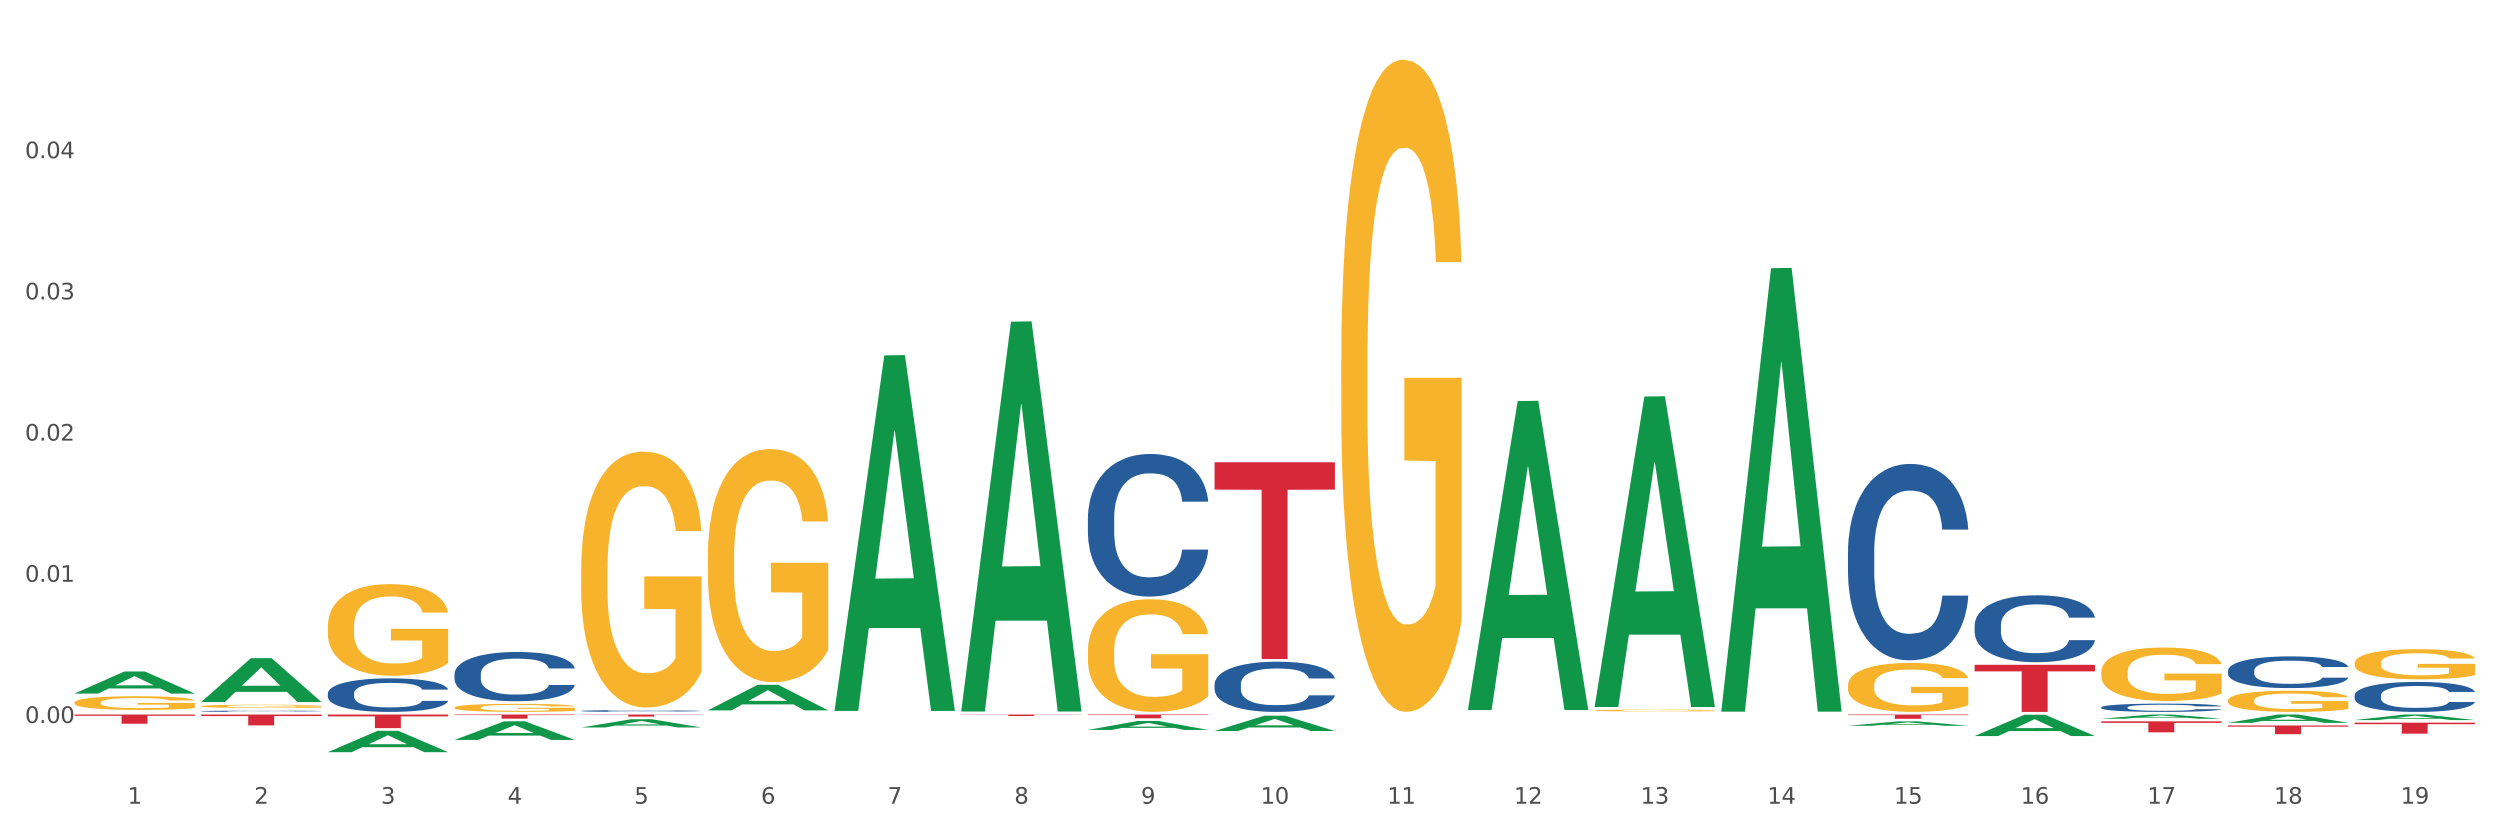 <?xml version="1.0" encoding="utf-8" standalone="no"?>
<!DOCTYPE svg PUBLIC "-//W3C//DTD SVG 1.1//EN"
  "http://www.w3.org/Graphics/SVG/1.1/DTD/svg11.dtd">
<svg xmlns:xlink="http://www.w3.org/1999/xlink" width="1080pt" height="360pt" viewBox="0 0 1080 360" xmlns="http://www.w3.org/2000/svg" version="1.1">
 <rect x="0" y="0" width="1080" height="360" fill="#333333" stroke="none"/>
 <defs>
  <style type="text/css">*{stroke-linejoin: round; stroke-linecap: butt}</style>
 </defs>
 <g id="figure_1">
  <g id="patch_1">
   <path d="M 0 360 
L 1080 360 
L 1080 0 
L 0 0 
z
" style="fill: #ffffff; stroke: #ffffff; stroke-linejoin: miter"/>
  </g>
  <g id="axes_1">
   <g id="matplotlib.axis_1">
    <g id="xtick_1">
     <g id="text_1">
      <!-- 1 -->
      <g style="fill: #4d4d4d" transform="translate(55.115 347.204) scale(0.096 -0.096)">
       <defs>
        <path id="DejaVuSans-31" d="M 794 531 
L 1825 531 
L 1825 4091 
L 703 3866 
L 703 4441 
L 1819 4666 
L 2450 4666 
L 2450 531 
L 3481 531 
L 3481 0 
L 794 0 
L 794 531 
z
" transform="scale(0.016)"/>
       </defs>
       <use xlink:href="#DejaVuSans-31"/>
      </g>
     </g>
    </g>
    <g id="xtick_2">
     <g id="text_2">
      <!-- 2 -->
      <g style="fill: #4d4d4d" transform="translate(109.839 347.204) scale(0.096 -0.096)">
       <defs>
        <path id="DejaVuSans-32" d="M 1228 531 
L 3431 531 
L 3431 0 
L 469 0 
L 469 531 
Q 828 903 1448 1529 
Q 2069 2156 2228 2338 
Q 2531 2678 2651 2914 
Q 2772 3150 2772 3378 
Q 2772 3750 2511 3984 
Q 2250 4219 1831 4219 
Q 1534 4219 1204 4116 
Q 875 4013 500 3803 
L 500 4441 
Q 881 4594 1212 4672 
Q 1544 4750 1819 4750 
Q 2544 4750 2975 4387 
Q 3406 4025 3406 3419 
Q 3406 3131 3298 2873 
Q 3191 2616 2906 2266 
Q 2828 2175 2409 1742 
Q 1991 1309 1228 531 
z
" transform="scale(0.016)"/>
       </defs>
       <use xlink:href="#DejaVuSans-32"/>
      </g>
     </g>
    </g>
    <g id="xtick_3">
     <g id="text_3">
      <!-- 3 -->
      <g style="fill: #4d4d4d" transform="translate(164.564 347.204) scale(0.096 -0.096)">
       <defs>
        <path id="DejaVuSans-33" d="M 2597 2516 
Q 3050 2419 3304 2112 
Q 3559 1806 3559 1356 
Q 3559 666 3084 287 
Q 2609 -91 1734 -91 
Q 1441 -91 1130 -33 
Q 819 25 488 141 
L 488 750 
Q 750 597 1062 519 
Q 1375 441 1716 441 
Q 2309 441 2620 675 
Q 2931 909 2931 1356 
Q 2931 1769 2642 2001 
Q 2353 2234 1838 2234 
L 1294 2234 
L 1294 2753 
L 1863 2753 
Q 2328 2753 2575 2939 
Q 2822 3125 2822 3475 
Q 2822 3834 2567 4026 
Q 2313 4219 1838 4219 
Q 1578 4219 1281 4162 
Q 984 4106 628 3988 
L 628 4550 
Q 988 4650 1302 4700 
Q 1616 4750 1894 4750 
Q 2613 4750 3031 4423 
Q 3450 4097 3450 3541 
Q 3450 3153 3228 2886 
Q 3006 2619 2597 2516 
z
" transform="scale(0.016)"/>
       </defs>
       <use xlink:href="#DejaVuSans-33"/>
      </g>
     </g>
    </g>
    <g id="xtick_4">
     <g id="text_4">
      <!-- 4 -->
      <g style="fill: #4d4d4d" transform="translate(219.288 347.204) scale(0.096 -0.096)">
       <defs>
        <path id="DejaVuSans-34" d="M 2419 4116 
L 825 1625 
L 2419 1625 
L 2419 4116 
z
M 2253 4666 
L 3047 4666 
L 3047 1625 
L 3713 1625 
L 3713 1100 
L 3047 1100 
L 3047 0 
L 2419 0 
L 2419 1100 
L 313 1100 
L 313 1709 
L 2253 4666 
z
" transform="scale(0.016)"/>
       </defs>
       <use xlink:href="#DejaVuSans-34"/>
      </g>
     </g>
    </g>
    <g id="xtick_5">
     <g id="text_5">
      <!-- 5 -->
      <g style="fill: #4d4d4d" transform="translate(274.012 347.204) scale(0.096 -0.096)">
       <defs>
        <path id="DejaVuSans-35" d="M 691 4666 
L 3169 4666 
L 3169 4134 
L 1269 4134 
L 1269 2991 
Q 1406 3038 1543 3061 
Q 1681 3084 1819 3084 
Q 2600 3084 3056 2656 
Q 3513 2228 3513 1497 
Q 3513 744 3044 326 
Q 2575 -91 1722 -91 
Q 1428 -91 1123 -41 
Q 819 9 494 109 
L 494 744 
Q 775 591 1075 516 
Q 1375 441 1709 441 
Q 2250 441 2565 725 
Q 2881 1009 2881 1497 
Q 2881 1984 2565 2268 
Q 2250 2553 1709 2553 
Q 1456 2553 1204 2497 
Q 953 2441 691 2322 
L 691 4666 
z
" transform="scale(0.016)"/>
       </defs>
       <use xlink:href="#DejaVuSans-35"/>
      </g>
     </g>
    </g>
    <g id="xtick_6">
     <g id="text_6">
      <!-- 6 -->
      <g style="fill: #4d4d4d" transform="translate(328.736 347.204) scale(0.096 -0.096)">
       <defs>
        <path id="DejaVuSans-36" d="M 2113 2584 
Q 1688 2584 1439 2293 
Q 1191 2003 1191 1497 
Q 1191 994 1439 701 
Q 1688 409 2113 409 
Q 2538 409 2786 701 
Q 3034 994 3034 1497 
Q 3034 2003 2786 2293 
Q 2538 2584 2113 2584 
z
M 3366 4563 
L 3366 3988 
Q 3128 4100 2886 4159 
Q 2644 4219 2406 4219 
Q 1781 4219 1451 3797 
Q 1122 3375 1075 2522 
Q 1259 2794 1537 2939 
Q 1816 3084 2150 3084 
Q 2853 3084 3261 2657 
Q 3669 2231 3669 1497 
Q 3669 778 3244 343 
Q 2819 -91 2113 -91 
Q 1303 -91 875 529 
Q 447 1150 447 2328 
Q 447 3434 972 4092 
Q 1497 4750 2381 4750 
Q 2619 4750 2861 4703 
Q 3103 4656 3366 4563 
z
" transform="scale(0.016)"/>
       </defs>
       <use xlink:href="#DejaVuSans-36"/>
      </g>
     </g>
    </g>
    <g id="xtick_7">
     <g id="text_7">
      <!-- 7 -->
      <g style="fill: #4d4d4d" transform="translate(383.461 347.204) scale(0.096 -0.096)">
       <defs>
        <path id="DejaVuSans-37" d="M 525 4666 
L 3525 4666 
L 3525 4397 
L 1831 0 
L 1172 0 
L 2766 4134 
L 525 4134 
L 525 4666 
z
" transform="scale(0.016)"/>
       </defs>
       <use xlink:href="#DejaVuSans-37"/>
      </g>
     </g>
    </g>
    <g id="xtick_8">
     <g id="text_8">
      <!-- 8 -->
      <g style="fill: #4d4d4d" transform="translate(438.185 347.204) scale(0.096 -0.096)">
       <defs>
        <path id="DejaVuSans-38" d="M 2034 2216 
Q 1584 2216 1326 1975 
Q 1069 1734 1069 1313 
Q 1069 891 1326 650 
Q 1584 409 2034 409 
Q 2484 409 2743 651 
Q 3003 894 3003 1313 
Q 3003 1734 2745 1975 
Q 2488 2216 2034 2216 
z
M 1403 2484 
Q 997 2584 770 2862 
Q 544 3141 544 3541 
Q 544 4100 942 4425 
Q 1341 4750 2034 4750 
Q 2731 4750 3128 4425 
Q 3525 4100 3525 3541 
Q 3525 3141 3298 2862 
Q 3072 2584 2669 2484 
Q 3125 2378 3379 2068 
Q 3634 1759 3634 1313 
Q 3634 634 3220 271 
Q 2806 -91 2034 -91 
Q 1263 -91 848 271 
Q 434 634 434 1313 
Q 434 1759 690 2068 
Q 947 2378 1403 2484 
z
M 1172 3481 
Q 1172 3119 1398 2916 
Q 1625 2713 2034 2713 
Q 2441 2713 2670 2916 
Q 2900 3119 2900 3481 
Q 2900 3844 2670 4047 
Q 2441 4250 2034 4250 
Q 1625 4250 1398 4047 
Q 1172 3844 1172 3481 
z
" transform="scale(0.016)"/>
       </defs>
       <use xlink:href="#DejaVuSans-38"/>
      </g>
     </g>
    </g>
    <g id="xtick_9">
     <g id="text_9">
      <!-- 9 -->
      <g style="fill: #4d4d4d" transform="translate(492.909 347.204) scale(0.096 -0.096)">
       <defs>
        <path id="DejaVuSans-39" d="M 703 97 
L 703 672 
Q 941 559 1184 500 
Q 1428 441 1663 441 
Q 2288 441 2617 861 
Q 2947 1281 2994 2138 
Q 2813 1869 2534 1725 
Q 2256 1581 1919 1581 
Q 1219 1581 811 2004 
Q 403 2428 403 3163 
Q 403 3881 828 4315 
Q 1253 4750 1959 4750 
Q 2769 4750 3195 4129 
Q 3622 3509 3622 2328 
Q 3622 1225 3098 567 
Q 2575 -91 1691 -91 
Q 1453 -91 1209 -44 
Q 966 3 703 97 
z
M 1959 2075 
Q 2384 2075 2632 2365 
Q 2881 2656 2881 3163 
Q 2881 3666 2632 3958 
Q 2384 4250 1959 4250 
Q 1534 4250 1286 3958 
Q 1038 3666 1038 3163 
Q 1038 2656 1286 2365 
Q 1534 2075 1959 2075 
z
" transform="scale(0.016)"/>
       </defs>
       <use xlink:href="#DejaVuSans-39"/>
      </g>
     </g>
    </g>
    <g id="xtick_10">
     <g id="text_10">
      <!-- 10 -->
      <g style="fill: #4d4d4d" transform="translate(544.58 347.204) scale(0.096 -0.096)">
       <defs>
        <path id="DejaVuSans-30" d="M 2034 4250 
Q 1547 4250 1301 3770 
Q 1056 3291 1056 2328 
Q 1056 1369 1301 889 
Q 1547 409 2034 409 
Q 2525 409 2770 889 
Q 3016 1369 3016 2328 
Q 3016 3291 2770 3770 
Q 2525 4250 2034 4250 
z
M 2034 4750 
Q 2819 4750 3233 4129 
Q 3647 3509 3647 2328 
Q 3647 1150 3233 529 
Q 2819 -91 2034 -91 
Q 1250 -91 836 529 
Q 422 1150 422 2328 
Q 422 3509 836 4129 
Q 1250 4750 2034 4750 
z
" transform="scale(0.016)"/>
       </defs>
       <use xlink:href="#DejaVuSans-31"/>
       <use xlink:href="#DejaVuSans-30" transform="translate(63.623 0)"/>
      </g>
     </g>
    </g>
    <g id="xtick_11">
     <g id="text_11">
      <!-- 11 -->
      <g style="fill: #4d4d4d" transform="translate(599.304 347.204) scale(0.096 -0.096)">
       <use xlink:href="#DejaVuSans-31"/>
       <use xlink:href="#DejaVuSans-31" transform="translate(63.623 0)"/>
      </g>
     </g>
    </g>
    <g id="xtick_12">
     <g id="text_12">
      <!-- 12 -->
      <g style="fill: #4d4d4d" transform="translate(654.028 347.204) scale(0.096 -0.096)">
       <use xlink:href="#DejaVuSans-31"/>
       <use xlink:href="#DejaVuSans-32" transform="translate(63.623 0)"/>
      </g>
     </g>
    </g>
    <g id="xtick_13">
     <g id="text_13">
      <!-- 13 -->
      <g style="fill: #4d4d4d" transform="translate(708.752 347.204) scale(0.096 -0.096)">
       <use xlink:href="#DejaVuSans-31"/>
       <use xlink:href="#DejaVuSans-33" transform="translate(63.623 0)"/>
      </g>
     </g>
    </g>
    <g id="xtick_14">
     <g id="text_14">
      <!-- 14 -->
      <g style="fill: #4d4d4d" transform="translate(763.477 347.204) scale(0.096 -0.096)">
       <use xlink:href="#DejaVuSans-31"/>
       <use xlink:href="#DejaVuSans-34" transform="translate(63.623 0)"/>
      </g>
     </g>
    </g>
    <g id="xtick_15">
     <g id="text_15">
      <!-- 15 -->
      <g style="fill: #4d4d4d" transform="translate(818.201 347.204) scale(0.096 -0.096)">
       <use xlink:href="#DejaVuSans-31"/>
       <use xlink:href="#DejaVuSans-35" transform="translate(63.623 0)"/>
      </g>
     </g>
    </g>
    <g id="xtick_16">
     <g id="text_16">
      <!-- 16 -->
      <g style="fill: #4d4d4d" transform="translate(872.925 347.204) scale(0.096 -0.096)">
       <use xlink:href="#DejaVuSans-31"/>
       <use xlink:href="#DejaVuSans-36" transform="translate(63.623 0)"/>
      </g>
     </g>
    </g>
    <g id="xtick_17">
     <g id="text_17">
      <!-- 17 -->
      <g style="fill: #4d4d4d" transform="translate(927.649 347.204) scale(0.096 -0.096)">
       <use xlink:href="#DejaVuSans-31"/>
       <use xlink:href="#DejaVuSans-37" transform="translate(63.623 0)"/>
      </g>
     </g>
    </g>
    <g id="xtick_18">
     <g id="text_18">
      <!-- 18 -->
      <g style="fill: #4d4d4d" transform="translate(982.374 347.204) scale(0.096 -0.096)">
       <use xlink:href="#DejaVuSans-31"/>
       <use xlink:href="#DejaVuSans-38" transform="translate(63.623 0)"/>
      </g>
     </g>
    </g>
    <g id="xtick_19">
     <g id="text_19">
      <!-- 19 -->
      <g style="fill: #4d4d4d" transform="translate(1037.098 347.204) scale(0.096 -0.096)">
       <use xlink:href="#DejaVuSans-31"/>
       <use xlink:href="#DejaVuSans-39" transform="translate(63.623 0)"/>
      </g>
     </g>
    </g>
    <g id="xtick_20"/>
    <g id="xtick_21"/>
    <g id="xtick_22"/>
    <g id="xtick_23"/>
    <g id="xtick_24"/>
    <g id="xtick_25"/>
    <g id="xtick_26"/>
    <g id="xtick_27"/>
    <g id="xtick_28"/>
    <g id="xtick_29"/>
    <g id="xtick_30"/>
    <g id="xtick_31"/>
    <g id="xtick_32"/>
    <g id="xtick_33"/>
    <g id="xtick_34"/>
    <g id="xtick_35"/>
    <g id="xtick_36"/>
    <g id="xtick_37"/>
   </g>
   <g id="matplotlib.axis_2">
    <g id="ytick_1">
     <g id="text_20">
      <!-- 0.00 -->
      <g style="fill: #4d4d4d" transform="translate(10.8 312.32) scale(0.096 -0.096)">
       <defs>
        <path id="DejaVuSans-2e" d="M 684 794 
L 1344 794 
L 1344 0 
L 684 0 
L 684 794 
z
" transform="scale(0.016)"/>
       </defs>
       <use xlink:href="#DejaVuSans-30"/>
       <use xlink:href="#DejaVuSans-2e" transform="translate(63.623 0)"/>
       <use xlink:href="#DejaVuSans-30" transform="translate(95.41 0)"/>
       <use xlink:href="#DejaVuSans-30" transform="translate(159.033 0)"/>
      </g>
     </g>
    </g>
    <g id="ytick_2">
     <g id="text_21">
      <!-- 0.01 -->
      <g style="fill: #4d4d4d" transform="translate(10.8 251.329) scale(0.096 -0.096)">
       <use xlink:href="#DejaVuSans-30"/>
       <use xlink:href="#DejaVuSans-2e" transform="translate(63.623 0)"/>
       <use xlink:href="#DejaVuSans-30" transform="translate(95.41 0)"/>
       <use xlink:href="#DejaVuSans-31" transform="translate(159.033 0)"/>
      </g>
     </g>
    </g>
    <g id="ytick_3">
     <g id="text_22">
      <!-- 0.02 -->
      <g style="fill: #4d4d4d" transform="translate(10.8 190.337) scale(0.096 -0.096)">
       <use xlink:href="#DejaVuSans-30"/>
       <use xlink:href="#DejaVuSans-2e" transform="translate(63.623 0)"/>
       <use xlink:href="#DejaVuSans-30" transform="translate(95.41 0)"/>
       <use xlink:href="#DejaVuSans-32" transform="translate(159.033 0)"/>
      </g>
     </g>
    </g>
    <g id="ytick_4">
     <g id="text_23">
      <!-- 0.03 -->
      <g style="fill: #4d4d4d" transform="translate(10.8 129.346) scale(0.096 -0.096)">
       <use xlink:href="#DejaVuSans-30"/>
       <use xlink:href="#DejaVuSans-2e" transform="translate(63.623 0)"/>
       <use xlink:href="#DejaVuSans-30" transform="translate(95.41 0)"/>
       <use xlink:href="#DejaVuSans-33" transform="translate(159.033 0)"/>
      </g>
     </g>
    </g>
    <g id="ytick_5">
     <g id="text_24">
      <!-- 0.04 -->
      <g style="fill: #4d4d4d" transform="translate(10.8 68.354) scale(0.096 -0.096)">
       <use xlink:href="#DejaVuSans-30"/>
       <use xlink:href="#DejaVuSans-2e" transform="translate(63.623 0)"/>
       <use xlink:href="#DejaVuSans-30" transform="translate(95.41 0)"/>
       <use xlink:href="#DejaVuSans-34" transform="translate(159.033 0)"/>
      </g>
     </g>
    </g>
    <g id="ytick_6"/>
    <g id="ytick_7"/>
    <g id="ytick_8"/>
    <g id="ytick_9"/>
    <g id="ytick_10"/>
   </g>
   <g id="PolyCollection_1">
    <path d="M 32.175 299.615 
L 32.229 299.606 
L 53.667 290.089 
L 62.564 290.08 
L 84.163 299.632 
L 73.873 299.632 
L 69.21 297.408 
L 47.075 297.408 
L 46.914 297.444 
L 42.412 299.632 
L 32.175 299.632 
L 32.175 299.615 
L 49.862 296.081 
L 66.423 296.072 
L 58.223 292.116 
L 58.115 292.098 
L 58.008 292.125 
L 49.808 296.072 
L 49.862 296.081 
L 32.175 299.615 
z
" clip-path="url(#p8ef5342b09)" style="fill: #109648"/>
    <path d="M 798.315 308.673 
L 850.303 308.673 
L 850.303 308.929 
L 829.853 308.931 
L 829.853 310.516 
L 818.642 310.516 
L 818.642 308.931 
L 798.315 308.929 
L 798.315 308.675 
L 798.315 308.673 
z
" clip-path="url(#p8ef5342b09)" style="fill: #d62839"/>
    <path d="M 853.039 287.205 
L 905.027 287.205 
L 905.027 290.031 
L 884.577 290.05 
L 884.577 307.541 
L 873.366 307.541 
L 873.366 290.05 
L 853.039 290.031 
L 853.039 287.224 
L 853.039 287.205 
z
" clip-path="url(#p8ef5342b09)" style="fill: #d62839"/>
    <path d="M 907.763 311.62 
L 959.751 311.62 
L 959.751 312.281 
L 939.301 312.285 
L 939.301 316.372 
L 928.09 316.372 
L 928.09 312.285 
L 907.763 312.281 
L 907.763 311.625 
L 907.763 311.62 
z
" clip-path="url(#p8ef5342b09)" style="fill: #d62839"/>
    <path d="M 86.899 308.673 
L 138.887 308.673 
L 138.887 309.326 
L 118.437 309.331 
L 118.437 313.375 
L 107.226 313.375 
L 107.226 309.331 
L 86.899 309.326 
L 86.899 308.678 
L 86.899 308.673 
z
" clip-path="url(#p8ef5342b09)" style="fill: #d62839"/>
    <path d="M 962.488 313.403 
L 1014.476 313.403 
L 1014.476 313.925 
L 994.025 313.929 
L 994.025 317.161 
L 982.815 317.161 
L 982.815 313.929 
L 962.488 313.925 
L 962.488 313.406 
L 962.488 313.403 
z
" clip-path="url(#p8ef5342b09)" style="fill: #d62839"/>
    <path d="M 1017.212 312.189 
L 1069.2 312.189 
L 1069.2 312.85 
L 1048.75 312.854 
L 1048.75 316.942 
L 1037.539 316.942 
L 1037.539 312.854 
L 1017.212 312.85 
L 1017.212 312.194 
L 1017.212 312.189 
z
" clip-path="url(#p8ef5342b09)" style="fill: #d62839"/>
    <path d="M 32.175 308.673 
L 84.163 308.673 
L 84.163 309.224 
L 63.713 309.228 
L 63.713 312.64 
L 52.502 312.64 
L 52.502 309.228 
L 32.175 309.224 
L 32.175 308.677 
L 32.175 308.673 
z
" clip-path="url(#p8ef5342b09)" style="fill: #d62839"/>
    <path d="M 469.969 281.359 
L 470.031 281.314 
L 470.031 279.714 
L 470.153 278.336 
L 470.767 275.002 
L 471.688 272.246 
L 472.363 270.779 
L 473.038 269.579 
L 473.836 268.378 
L 474.818 267.134 
L 476.598 265.311 
L 477.703 264.378 
L 479.053 263.4 
L 481.508 261.977 
L 483.288 261.177 
L 485.13 260.51 
L 488.137 259.71 
L 490.102 259.354 
L 492.188 259.088 
L 494.705 258.91 
L 496.608 258.865 
L 500.781 258.999 
L 504.341 259.399 
L 506.06 259.71 
L 508.27 260.243 
L 509.436 260.599 
L 511.339 261.31 
L 513.303 262.244 
L 514.653 263.044 
L 516.679 264.555 
L 518.213 266.067 
L 519.625 267.934 
L 520.361 269.223 
L 520.914 270.423 
L 521.405 271.801 
L 521.896 273.979 
L 510.848 273.979 
L 510.418 272.424 
L 509.743 270.957 
L 508.761 269.534 
L 507.901 268.645 
L 506.428 267.534 
L 505.078 266.822 
L 503.666 266.289 
L 501.948 265.845 
L 500.597 265.622 
L 498.695 265.444 
L 494.95 265.489 
L 492.434 265.845 
L 490.715 266.289 
L 489.61 266.689 
L 488.628 267.134 
L 487.524 267.756 
L 486.235 268.69 
L 485.314 269.534 
L 484.393 270.601 
L 483.657 271.668 
L 482.982 272.913 
L 482.429 274.246 
L 481.999 275.624 
L 481.631 277.313 
L 481.324 280.114 
L 481.324 286.204 
L 481.447 287.582 
L 481.754 289.405 
L 482.122 290.783 
L 482.736 292.427 
L 483.288 293.539 
L 484.332 295.139 
L 485.498 296.473 
L 486.419 297.317 
L 487.339 298.028 
L 488.935 299.006 
L 490.715 299.807 
L 492.25 300.296 
L 494.337 300.74 
L 495.748 300.918 
L 496.976 301.007 
L 499.984 301.007 
L 502.132 300.873 
L 504.526 300.562 
L 506.367 300.162 
L 507.901 299.673 
L 509.62 298.873 
L 510.725 298.117 
L 510.725 288.827 
L 497.221 288.782 
L 497.221 282.603 
L 521.957 282.603 
L 521.957 300.74 
L 520.914 301.674 
L 519.748 302.518 
L 518.52 303.274 
L 516.679 304.207 
L 514.469 305.097 
L 512.505 305.719 
L 510.418 306.252 
L 507.963 306.741 
L 504.771 307.186 
L 502.807 307.364 
L 500.352 307.497 
L 497.467 307.541 
L 494.95 307.453 
L 492.495 307.23 
L 489.917 306.83 
L 487.401 306.252 
L 485.498 305.674 
L 483.595 304.963 
L 481.57 304.03 
L 479.974 303.141 
L 478.746 302.34 
L 477.396 301.318 
L 475.923 299.984 
L 474.818 298.784 
L 473.836 297.54 
L 472.793 295.939 
L 472.056 294.561 
L 471.32 292.827 
L 470.89 291.538 
L 470.399 289.538 
L 470.031 286.737 
L 469.969 281.359 
z
" clip-path="url(#p8ef5342b09)" style="fill: #f7b32b"/>
    <path d="M 579.418 155.965 
L 579.479 155.708 
L 579.479 146.444 
L 579.602 138.467 
L 580.216 119.168 
L 581.136 103.214 
L 581.812 94.722 
L 582.487 87.774 
L 583.285 80.827 
L 584.267 73.622 
L 586.047 63.071 
L 587.152 57.668 
L 588.502 52.006 
L 590.957 43.772 
L 592.737 39.14 
L 594.578 35.28 
L 597.586 30.649 
L 599.55 28.59 
L 601.637 27.046 
L 604.154 26.017 
L 606.056 25.759 
L 610.23 26.531 
L 613.79 28.847 
L 615.509 30.649 
L 617.718 33.737 
L 618.884 35.795 
L 620.787 39.912 
L 622.751 45.316 
L 624.102 49.948 
L 626.127 58.697 
L 627.662 67.446 
L 629.073 78.253 
L 629.81 85.716 
L 630.362 92.664 
L 630.853 100.641 
L 631.344 113.249 
L 620.296 113.249 
L 619.867 104.243 
L 619.191 95.751 
L 618.209 87.517 
L 617.35 82.371 
L 615.877 75.938 
L 614.527 71.82 
L 613.115 68.732 
L 611.396 66.159 
L 610.046 64.873 
L 608.143 63.843 
L 604.399 64.101 
L 601.882 66.159 
L 600.164 68.732 
L 599.059 71.048 
L 598.077 73.622 
L 596.972 77.224 
L 595.683 82.628 
L 594.763 87.517 
L 593.842 93.693 
L 593.105 99.869 
L 592.43 107.074 
L 591.878 114.793 
L 591.448 122.77 
L 591.08 132.549 
L 590.773 148.76 
L 590.773 184.013 
L 590.896 191.99 
L 591.203 202.541 
L 591.571 210.518 
L 592.185 220.039 
L 592.737 226.472 
L 593.78 235.735 
L 594.947 243.455 
L 595.867 248.344 
L 596.788 252.461 
L 598.384 258.122 
L 600.164 262.754 
L 601.698 265.585 
L 603.785 268.158 
L 605.197 269.187 
L 606.425 269.702 
L 609.432 269.702 
L 611.58 268.93 
L 613.974 267.129 
L 615.816 264.813 
L 617.35 261.982 
L 619.069 257.35 
L 620.173 252.976 
L 620.173 199.195 
L 606.67 198.938 
L 606.67 163.17 
L 631.406 163.17 
L 631.406 268.158 
L 630.362 273.562 
L 629.196 278.451 
L 627.969 282.825 
L 626.127 288.229 
L 623.918 293.376 
L 621.953 296.978 
L 619.867 300.066 
L 617.411 302.897 
L 614.22 305.47 
L 612.256 306.499 
L 609.8 307.271 
L 606.916 307.528 
L 604.399 307.014 
L 601.944 305.727 
L 599.366 303.411 
L 596.849 300.066 
L 594.947 296.721 
L 593.044 292.604 
L 591.018 287.2 
L 589.423 282.053 
L 588.195 277.422 
L 586.845 271.503 
L 585.372 263.784 
L 584.267 256.836 
L 583.285 249.631 
L 582.241 240.367 
L 581.505 232.39 
L 580.768 222.354 
L 580.338 214.892 
L 579.847 203.313 
L 579.479 187.101 
L 579.418 155.965 
z
" clip-path="url(#p8ef5342b09)" style="fill: #f7b32b"/>
    <path d="M 798.315 296.163 
L 798.376 296.144 
L 798.376 295.449 
L 798.499 294.85 
L 799.113 293.401 
L 800.033 292.203 
L 800.709 291.566 
L 801.384 291.044 
L 802.182 290.523 
L 803.164 289.982 
L 804.944 289.19 
L 806.049 288.784 
L 807.399 288.359 
L 809.854 287.741 
L 811.634 287.393 
L 813.475 287.103 
L 816.483 286.756 
L 818.447 286.601 
L 820.534 286.485 
L 823.051 286.408 
L 824.953 286.389 
L 829.127 286.446 
L 832.687 286.62 
L 834.406 286.756 
L 836.615 286.987 
L 837.782 287.142 
L 839.684 287.451 
L 841.648 287.857 
L 842.999 288.204 
L 845.024 288.861 
L 846.559 289.518 
L 847.97 290.329 
L 848.707 290.89 
L 849.259 291.411 
L 849.75 292.01 
L 850.242 292.957 
L 839.193 292.957 
L 838.764 292.28 
L 838.088 291.643 
L 837.106 291.025 
L 836.247 290.638 
L 834.774 290.155 
L 833.424 289.846 
L 832.012 289.615 
L 830.293 289.421 
L 828.943 289.325 
L 827.04 289.248 
L 823.296 289.267 
L 820.78 289.421 
L 819.061 289.615 
L 817.956 289.788 
L 816.974 289.982 
L 815.869 290.252 
L 814.58 290.658 
L 813.66 291.025 
L 812.739 291.488 
L 812.002 291.952 
L 811.327 292.493 
L 810.775 293.072 
L 810.345 293.671 
L 809.977 294.405 
L 809.67 295.622 
L 809.67 298.269 
L 809.793 298.868 
L 810.1 299.66 
L 810.468 300.259 
L 811.082 300.973 
L 811.634 301.456 
L 812.678 302.152 
L 813.844 302.731 
L 814.764 303.098 
L 815.685 303.407 
L 817.281 303.832 
L 819.061 304.18 
L 820.595 304.393 
L 822.682 304.586 
L 824.094 304.663 
L 825.322 304.702 
L 828.329 304.702 
L 830.477 304.644 
L 832.871 304.509 
L 834.713 304.335 
L 836.247 304.122 
L 837.966 303.774 
L 839.071 303.446 
L 839.071 299.409 
L 825.567 299.389 
L 825.567 296.704 
L 850.303 296.704 
L 850.303 304.586 
L 849.259 304.991 
L 848.093 305.359 
L 846.866 305.687 
L 845.024 306.093 
L 842.815 306.479 
L 840.851 306.749 
L 838.764 306.981 
L 836.308 307.194 
L 833.117 307.387 
L 831.153 307.464 
L 828.697 307.522 
L 825.813 307.541 
L 823.296 307.503 
L 820.841 307.406 
L 818.263 307.232 
L 815.746 306.981 
L 813.844 306.73 
L 811.941 306.421 
L 809.915 306.015 
L 808.32 305.629 
L 807.092 305.281 
L 805.742 304.837 
L 804.269 304.257 
L 803.164 303.736 
L 802.182 303.195 
L 801.138 302.5 
L 800.402 301.901 
L 799.665 301.147 
L 799.236 300.587 
L 798.744 299.718 
L 798.376 298.501 
L 798.315 296.163 
z
" clip-path="url(#p8ef5342b09)" style="fill: #f7b32b"/>
    <path d="M 688.866 306.921 
L 688.928 306.92 
L 688.928 306.895 
L 689.05 306.873 
L 689.664 306.821 
L 690.585 306.778 
L 691.26 306.755 
L 691.935 306.736 
L 692.733 306.717 
L 693.715 306.698 
L 695.495 306.669 
L 696.6 306.654 
L 697.95 306.639 
L 700.406 306.617 
L 702.186 306.604 
L 704.027 306.594 
L 707.034 306.581 
L 708.999 306.576 
L 711.086 306.572 
L 713.602 306.569 
L 715.505 306.568 
L 719.679 306.57 
L 723.239 306.576 
L 724.957 306.581 
L 727.167 306.59 
L 728.333 306.595 
L 730.236 306.606 
L 732.2 306.621 
L 733.55 306.634 
L 735.576 306.657 
L 737.11 306.681 
L 738.522 306.71 
L 739.258 306.73 
L 739.811 306.749 
L 740.302 306.771 
L 740.793 306.805 
L 729.745 306.805 
L 729.315 306.781 
L 728.64 306.758 
L 727.658 306.735 
L 726.799 306.721 
L 725.325 306.704 
L 723.975 306.693 
L 722.563 306.684 
L 720.845 306.677 
L 719.494 306.674 
L 717.592 306.671 
L 713.848 306.672 
L 711.331 306.677 
L 709.612 306.684 
L 708.508 306.691 
L 707.526 306.698 
L 706.421 306.707 
L 705.132 306.722 
L 704.211 306.735 
L 703.29 306.752 
L 702.554 306.769 
L 701.879 306.788 
L 701.326 306.809 
L 700.897 306.831 
L 700.528 306.857 
L 700.221 306.901 
L 700.221 306.997 
L 700.344 307.018 
L 700.651 307.047 
L 701.019 307.068 
L 701.633 307.094 
L 702.186 307.112 
L 703.229 307.137 
L 704.395 307.158 
L 705.316 307.171 
L 706.237 307.182 
L 707.832 307.197 
L 709.612 307.21 
L 711.147 307.218 
L 713.234 307.225 
L 714.645 307.227 
L 715.873 307.229 
L 718.881 307.229 
L 721.029 307.227 
L 723.423 307.222 
L 725.264 307.215 
L 726.799 307.208 
L 728.517 307.195 
L 729.622 307.183 
L 729.622 307.038 
L 716.119 307.037 
L 716.119 306.94 
L 740.854 306.94 
L 740.854 307.225 
L 739.811 307.239 
L 738.645 307.252 
L 737.417 307.264 
L 735.576 307.279 
L 733.366 307.293 
L 731.402 307.303 
L 729.315 307.311 
L 726.86 307.319 
L 723.668 307.326 
L 721.704 307.328 
L 719.249 307.33 
L 716.364 307.331 
L 713.848 307.33 
L 711.392 307.326 
L 708.814 307.32 
L 706.298 307.311 
L 704.395 307.302 
L 702.492 307.291 
L 700.467 307.276 
L 698.871 307.262 
L 697.643 307.25 
L 696.293 307.234 
L 694.82 307.213 
L 693.715 307.194 
L 692.733 307.174 
L 691.69 307.149 
L 690.953 307.128 
L 690.217 307.1 
L 689.787 307.08 
L 689.296 307.049 
L 688.928 307.005 
L 688.866 306.921 
z
" clip-path="url(#p8ef5342b09)" style="fill: #f7b32b"/>
    <path d="M 251.072 246.188 
L 251.133 246.087 
L 251.133 242.453 
L 251.256 239.324 
L 251.87 231.753 
L 252.791 225.494 
L 253.466 222.163 
L 254.141 219.438 
L 254.939 216.712 
L 255.921 213.886 
L 257.701 209.747 
L 258.806 207.627 
L 260.156 205.407 
L 262.611 202.176 
L 264.391 200.359 
L 266.233 198.845 
L 269.24 197.028 
L 271.204 196.221 
L 273.291 195.615 
L 275.808 195.211 
L 277.711 195.11 
L 281.884 195.413 
L 285.444 196.322 
L 287.163 197.028 
L 289.373 198.24 
L 290.539 199.047 
L 292.442 200.662 
L 294.406 202.782 
L 295.756 204.599 
L 297.782 208.031 
L 299.316 211.463 
L 300.728 215.703 
L 301.464 218.63 
L 302.017 221.356 
L 302.508 224.485 
L 302.999 229.431 
L 291.951 229.431 
L 291.521 225.898 
L 290.846 222.567 
L 289.864 219.337 
L 289.004 217.318 
L 287.531 214.794 
L 286.181 213.179 
L 284.769 211.968 
L 283.051 210.959 
L 281.7 210.454 
L 279.797 210.05 
L 276.053 210.151 
L 273.537 210.959 
L 271.818 211.968 
L 270.713 212.876 
L 269.731 213.886 
L 268.627 215.299 
L 267.338 217.419 
L 266.417 219.337 
L 265.496 221.76 
L 264.76 224.182 
L 264.084 227.009 
L 263.532 230.037 
L 263.102 233.166 
L 262.734 237.002 
L 262.427 243.362 
L 262.427 257.191 
L 262.55 260.32 
L 262.857 264.459 
L 263.225 267.588 
L 263.839 271.323 
L 264.391 273.847 
L 265.435 277.481 
L 266.601 280.509 
L 267.522 282.427 
L 268.442 284.042 
L 270.038 286.263 
L 271.818 288.08 
L 273.353 289.19 
L 275.44 290.2 
L 276.851 290.603 
L 278.079 290.805 
L 281.086 290.805 
L 283.235 290.502 
L 285.629 289.796 
L 287.47 288.887 
L 289.004 287.777 
L 290.723 285.96 
L 291.828 284.244 
L 291.828 263.147 
L 278.324 263.046 
L 278.324 249.014 
L 303.06 249.014 
L 303.06 290.2 
L 302.017 292.319 
L 300.851 294.237 
L 299.623 295.953 
L 297.782 298.073 
L 295.572 300.092 
L 293.608 301.505 
L 291.521 302.717 
L 289.066 303.827 
L 285.874 304.837 
L 283.91 305.24 
L 281.455 305.543 
L 278.57 305.644 
L 276.053 305.442 
L 273.598 304.937 
L 271.02 304.029 
L 268.504 302.717 
L 266.601 301.404 
L 264.698 299.789 
L 262.673 297.669 
L 261.077 295.651 
L 259.849 293.834 
L 258.499 291.512 
L 257.026 288.484 
L 255.921 285.758 
L 254.939 282.932 
L 253.896 279.298 
L 253.159 276.168 
L 252.422 272.232 
L 251.993 269.304 
L 251.502 264.762 
L 251.133 258.402 
L 251.072 246.188 
z
" clip-path="url(#p8ef5342b09)" style="fill: #f7b32b"/>
    <path d="M 305.796 240.533 
L 305.858 240.442 
L 305.858 237.131 
L 305.981 234.28 
L 306.594 227.383 
L 307.515 221.681 
L 308.19 218.646 
L 308.865 216.163 
L 309.663 213.68 
L 310.645 211.105 
L 312.425 207.334 
L 313.53 205.403 
L 314.88 203.38 
L 317.336 200.437 
L 319.116 198.782 
L 320.957 197.402 
L 323.965 195.747 
L 325.929 195.011 
L 328.016 194.459 
L 330.532 194.091 
L 332.435 193.999 
L 336.609 194.275 
L 340.169 195.103 
L 341.887 195.747 
L 344.097 196.85 
L 345.263 197.586 
L 347.166 199.058 
L 349.13 200.989 
L 350.48 202.644 
L 352.506 205.771 
L 354.04 208.898 
L 355.452 212.76 
L 356.189 215.427 
L 356.741 217.91 
L 357.232 220.761 
L 357.723 225.267 
L 346.675 225.267 
L 346.245 222.049 
L 345.57 219.014 
L 344.588 216.071 
L 343.729 214.232 
L 342.256 211.933 
L 340.905 210.461 
L 339.493 209.358 
L 337.775 208.438 
L 336.425 207.978 
L 334.522 207.61 
L 330.778 207.702 
L 328.261 208.438 
L 326.542 209.358 
L 325.438 210.185 
L 324.456 211.105 
L 323.351 212.392 
L 322.062 214.324 
L 321.141 216.071 
L 320.22 218.278 
L 319.484 220.485 
L 318.809 223.06 
L 318.256 225.819 
L 317.827 228.67 
L 317.458 232.165 
L 317.151 237.958 
L 317.151 250.558 
L 317.274 253.408 
L 317.581 257.179 
L 317.949 260.03 
L 318.563 263.433 
L 319.116 265.732 
L 320.159 269.042 
L 321.325 271.801 
L 322.246 273.549 
L 323.167 275.02 
L 324.762 277.043 
L 326.542 278.699 
L 328.077 279.71 
L 330.164 280.63 
L 331.576 280.998 
L 332.803 281.182 
L 335.811 281.182 
L 337.959 280.906 
L 340.353 280.262 
L 342.194 279.434 
L 343.729 278.423 
L 345.447 276.767 
L 346.552 275.204 
L 346.552 255.983 
L 333.049 255.892 
L 333.049 243.108 
L 357.784 243.108 
L 357.784 280.63 
L 356.741 282.561 
L 355.575 284.309 
L 354.347 285.872 
L 352.506 287.803 
L 350.296 289.642 
L 348.332 290.93 
L 346.245 292.034 
L 343.79 293.045 
L 340.598 293.965 
L 338.634 294.333 
L 336.179 294.609 
L 333.294 294.701 
L 330.778 294.517 
L 328.322 294.057 
L 325.745 293.229 
L 323.228 292.034 
L 321.325 290.838 
L 319.423 289.367 
L 317.397 287.435 
L 315.801 285.596 
L 314.574 283.941 
L 313.223 281.825 
L 311.75 279.067 
L 310.645 276.584 
L 309.663 274.009 
L 308.62 270.698 
L 307.883 267.847 
L 307.147 264.26 
L 306.717 261.593 
L 306.226 257.455 
L 305.858 251.661 
L 305.796 240.533 
z
" clip-path="url(#p8ef5342b09)" style="fill: #f7b32b"/>
    <path d="M 196.348 305.666 
L 196.409 305.662 
L 196.409 305.548 
L 196.532 305.449 
L 197.146 305.21 
L 198.066 305.013 
L 198.742 304.908 
L 199.417 304.822 
L 200.215 304.736 
L 201.197 304.647 
L 202.977 304.516 
L 204.082 304.449 
L 205.432 304.379 
L 207.887 304.277 
L 209.667 304.22 
L 211.508 304.172 
L 214.516 304.115 
L 216.48 304.089 
L 218.567 304.07 
L 221.084 304.057 
L 222.986 304.054 
L 227.16 304.064 
L 230.72 304.092 
L 232.439 304.115 
L 234.648 304.153 
L 235.815 304.178 
L 237.717 304.229 
L 239.681 304.296 
L 241.032 304.354 
L 243.057 304.462 
L 244.592 304.57 
L 246.003 304.704 
L 246.74 304.796 
L 247.292 304.882 
L 247.783 304.981 
L 248.275 305.137 
L 237.226 305.137 
L 236.797 305.025 
L 236.121 304.92 
L 235.139 304.818 
L 234.28 304.755 
L 232.807 304.675 
L 231.457 304.624 
L 230.045 304.586 
L 228.326 304.554 
L 226.976 304.538 
L 225.073 304.525 
L 221.329 304.529 
L 218.813 304.554 
L 217.094 304.586 
L 215.989 304.615 
L 215.007 304.647 
L 213.902 304.691 
L 212.613 304.758 
L 211.693 304.818 
L 210.772 304.895 
L 210.035 304.971 
L 209.36 305.061 
L 208.808 305.156 
L 208.378 305.255 
L 208.01 305.376 
L 207.703 305.576 
L 207.703 306.013 
L 207.826 306.111 
L 208.133 306.242 
L 208.501 306.341 
L 209.115 306.459 
L 209.667 306.538 
L 210.711 306.653 
L 211.877 306.748 
L 212.797 306.809 
L 213.718 306.86 
L 215.314 306.93 
L 217.094 306.987 
L 218.628 307.022 
L 220.715 307.054 
L 222.127 307.067 
L 223.355 307.073 
L 226.362 307.073 
L 228.51 307.064 
L 230.904 307.041 
L 232.746 307.013 
L 234.28 306.978 
L 235.999 306.92 
L 237.104 306.866 
L 237.104 306.201 
L 223.6 306.197 
L 223.6 305.755 
L 248.336 305.755 
L 248.336 307.054 
L 247.292 307.121 
L 246.126 307.182 
L 244.899 307.236 
L 243.057 307.303 
L 240.848 307.366 
L 238.884 307.411 
L 236.797 307.449 
L 234.341 307.484 
L 231.15 307.516 
L 229.186 307.529 
L 226.73 307.538 
L 223.846 307.541 
L 221.329 307.535 
L 218.874 307.519 
L 216.296 307.49 
L 213.779 307.449 
L 211.877 307.408 
L 209.974 307.357 
L 207.948 307.29 
L 206.353 307.226 
L 205.125 307.169 
L 203.775 307.096 
L 202.302 307 
L 201.197 306.914 
L 200.215 306.825 
L 199.171 306.71 
L 198.435 306.611 
L 197.698 306.487 
L 197.269 306.395 
L 196.777 306.252 
L 196.409 306.051 
L 196.348 305.666 
z
" clip-path="url(#p8ef5342b09)" style="fill: #f7b32b"/>
    <path d="M 141.624 270.635 
L 141.685 270.599 
L 141.685 269.298 
L 141.808 268.177 
L 142.421 265.466 
L 143.342 263.225 
L 144.017 262.032 
L 144.693 261.056 
L 145.49 260.08 
L 146.472 259.067 
L 148.252 257.585 
L 149.357 256.826 
L 150.708 256.031 
L 153.163 254.874 
L 154.943 254.223 
L 156.784 253.681 
L 159.792 253.03 
L 161.756 252.741 
L 163.843 252.524 
L 166.359 252.38 
L 168.262 252.344 
L 172.436 252.452 
L 175.996 252.777 
L 177.714 253.03 
L 179.924 253.464 
L 181.09 253.753 
L 182.993 254.332 
L 184.957 255.091 
L 186.308 255.742 
L 188.333 256.971 
L 189.867 258.2 
L 191.279 259.718 
L 192.016 260.766 
L 192.568 261.742 
L 193.059 262.863 
L 193.55 264.634 
L 182.502 264.634 
L 182.072 263.369 
L 181.397 262.176 
L 180.415 261.019 
L 179.556 260.296 
L 178.083 259.393 
L 176.732 258.814 
L 175.321 258.381 
L 173.602 258.019 
L 172.252 257.838 
L 170.349 257.694 
L 166.605 257.73 
L 164.088 258.019 
L 162.37 258.381 
L 161.265 258.706 
L 160.283 259.067 
L 159.178 259.573 
L 157.889 260.333 
L 156.968 261.019 
L 156.048 261.887 
L 155.311 262.755 
L 154.636 263.767 
L 154.083 264.851 
L 153.654 265.972 
L 153.286 267.346 
L 152.979 269.623 
L 152.979 274.576 
L 153.101 275.696 
L 153.408 277.178 
L 153.777 278.299 
L 154.39 279.637 
L 154.943 280.54 
L 155.986 281.842 
L 157.152 282.926 
L 158.073 283.613 
L 158.994 284.191 
L 160.59 284.987 
L 162.37 285.637 
L 163.904 286.035 
L 165.991 286.397 
L 167.403 286.541 
L 168.63 286.613 
L 171.638 286.613 
L 173.786 286.505 
L 176.18 286.252 
L 178.021 285.927 
L 179.556 285.529 
L 181.274 284.878 
L 182.379 284.264 
L 182.379 276.708 
L 168.876 276.672 
L 168.876 271.647 
L 193.612 271.647 
L 193.612 286.397 
L 192.568 287.156 
L 191.402 287.843 
L 190.174 288.457 
L 188.333 289.216 
L 186.123 289.939 
L 184.159 290.445 
L 182.072 290.879 
L 179.617 291.277 
L 176.425 291.638 
L 174.461 291.783 
L 172.006 291.891 
L 169.121 291.927 
L 166.605 291.855 
L 164.15 291.674 
L 161.572 291.349 
L 159.055 290.879 
L 157.152 290.409 
L 155.25 289.831 
L 153.224 289.072 
L 151.628 288.349 
L 150.401 287.698 
L 149.05 286.866 
L 147.577 285.782 
L 146.472 284.806 
L 145.49 283.794 
L 144.447 282.492 
L 143.71 281.372 
L 142.974 279.962 
L 142.544 278.914 
L 142.053 277.287 
L 141.685 275.009 
L 141.624 270.635 
z
" clip-path="url(#p8ef5342b09)" style="fill: #f7b32b"/>
    <path d="M 86.899 303.264 
L 86.953 303.246 
L 108.391 284.324 
L 117.288 284.307 
L 138.887 303.3 
L 128.597 303.3 
L 123.934 298.877 
L 101.799 298.877 
L 101.638 298.948 
L 97.136 303.3 
L 86.899 303.3 
L 86.899 303.264 
L 104.586 296.238 
L 121.147 296.22 
L 112.947 288.355 
L 112.84 288.319 
L 112.733 288.373 
L 104.532 296.22 
L 104.586 296.238 
L 86.899 303.264 
z
" clip-path="url(#p8ef5342b09)" style="fill: #109648"/>
    <path d="M 141.624 324.932 
L 141.677 324.923 
L 163.116 315.706 
L 172.012 315.698 
L 193.612 324.95 
L 183.321 324.95 
L 178.658 322.795 
L 156.523 322.795 
L 156.362 322.83 
L 151.86 324.95 
L 141.624 324.95 
L 141.624 324.932 
L 159.31 321.509 
L 175.871 321.501 
L 167.671 317.67 
L 167.564 317.652 
L 167.457 317.678 
L 159.257 321.501 
L 159.31 321.509 
L 141.624 324.932 
z
" clip-path="url(#p8ef5342b09)" style="fill: #109648"/>
    <path d="M 415.245 307.067 
L 415.299 306.908 
L 436.737 138.976 
L 445.634 138.817 
L 467.233 307.383 
L 456.943 307.383 
L 452.28 268.13 
L 430.145 268.13 
L 429.984 268.763 
L 425.482 307.383 
L 415.245 307.383 
L 415.245 307.067 
L 432.932 244.705 
L 449.493 244.547 
L 441.293 174.746 
L 441.185 174.43 
L 441.078 174.905 
L 432.878 244.547 
L 432.932 244.705 
L 415.245 307.067 
z
" clip-path="url(#p8ef5342b09)" style="fill: #109648"/>
    <path d="M 469.969 315.328 
L 470.023 315.324 
L 491.461 311.458 
L 500.358 311.454 
L 521.957 315.335 
L 511.667 315.335 
L 507.004 314.432 
L 484.869 314.432 
L 484.708 314.446 
L 480.206 315.335 
L 469.969 315.335 
L 469.969 315.328 
L 487.656 313.892 
L 504.217 313.889 
L 496.017 312.281 
L 495.91 312.274 
L 495.802 312.285 
L 487.602 313.889 
L 487.656 313.892 
L 469.969 315.328 
z
" clip-path="url(#p8ef5342b09)" style="fill: #109648"/>
    <path d="M 688.866 305.184 
L 688.92 305.058 
L 710.358 171.305 
L 719.255 171.179 
L 740.854 305.436 
L 730.564 305.436 
L 725.901 274.173 
L 703.766 274.173 
L 703.605 274.677 
L 699.103 305.436 
L 688.866 305.436 
L 688.866 305.184 
L 706.553 255.515 
L 723.114 255.389 
L 714.914 199.795 
L 714.807 199.543 
L 714.7 199.921 
L 706.499 255.389 
L 706.553 255.515 
L 688.866 305.184 
z
" clip-path="url(#p8ef5342b09)" style="fill: #109648"/>
    <path d="M 743.591 307.094 
L 743.644 306.914 
L 765.083 115.88 
L 773.979 115.7 
L 795.579 307.454 
L 785.288 307.454 
L 780.625 262.802 
L 758.49 262.802 
L 758.329 263.522 
L 753.827 307.454 
L 743.591 307.454 
L 743.591 307.094 
L 761.277 236.154 
L 777.838 235.974 
L 769.638 156.572 
L 769.531 156.212 
L 769.424 156.752 
L 761.224 235.974 
L 761.277 236.154 
L 743.591 307.094 
z
" clip-path="url(#p8ef5342b09)" style="fill: #109648"/>
    <path d="M 524.693 315.789 
L 524.747 315.782 
L 546.185 309.177 
L 555.082 309.171 
L 576.682 315.801 
L 566.391 315.801 
L 561.728 314.257 
L 539.593 314.257 
L 539.432 314.282 
L 534.93 315.801 
L 524.693 315.801 
L 524.693 315.789 
L 542.38 313.336 
L 558.941 313.33 
L 550.741 310.584 
L 550.634 310.572 
L 550.527 310.591 
L 542.327 313.33 
L 542.38 313.336 
L 524.693 315.789 
z
" clip-path="url(#p8ef5342b09)" style="fill: #109648"/>
    <path d="M 634.142 306.457 
L 634.196 306.331 
L 655.634 173.254 
L 664.531 173.129 
L 686.13 306.707 
L 675.84 306.707 
L 671.177 275.602 
L 649.042 275.602 
L 648.881 276.104 
L 644.379 306.707 
L 634.142 306.707 
L 634.142 306.457 
L 651.829 257.039 
L 668.39 256.913 
L 660.19 201.601 
L 660.082 201.35 
L 659.975 201.726 
L 651.775 256.913 
L 651.829 257.039 
L 634.142 306.457 
z
" clip-path="url(#p8ef5342b09)" style="fill: #109648"/>
    <path d="M 907.763 310.485 
L 907.817 310.484 
L 929.255 308.675 
L 938.152 308.673 
L 959.751 310.489 
L 949.461 310.489 
L 944.798 310.066 
L 922.663 310.066 
L 922.502 310.073 
L 918 310.489 
L 907.763 310.489 
L 907.763 310.485 
L 925.45 309.814 
L 942.011 309.812 
L 933.811 309.06 
L 933.704 309.057 
L 933.597 309.062 
L 925.396 309.812 
L 925.45 309.814 
L 907.763 310.485 
z
" clip-path="url(#p8ef5342b09)" style="fill: #109648"/>
    <path d="M 962.488 312.264 
L 962.541 312.261 
L 983.98 308.676 
L 992.877 308.673 
L 1014.476 312.271 
L 1004.185 312.271 
L 999.522 311.433 
L 977.387 311.433 
L 977.227 311.447 
L 972.724 312.271 
L 962.488 312.271 
L 962.488 312.264 
L 980.174 310.933 
L 996.735 310.93 
L 988.535 309.44 
L 988.428 309.433 
L 988.321 309.443 
L 980.121 310.93 
L 980.174 310.933 
L 962.488 312.264 
z
" clip-path="url(#p8ef5342b09)" style="fill: #109648"/>
    <path d="M 196.348 319.636 
L 196.401 319.629 
L 217.84 311.603 
L 226.737 311.595 
L 248.336 319.651 
L 238.045 319.651 
L 233.383 317.775 
L 211.247 317.775 
L 211.087 317.805 
L 206.585 319.651 
L 196.348 319.651 
L 196.348 319.636 
L 214.034 316.656 
L 230.596 316.648 
L 222.395 313.312 
L 222.288 313.297 
L 222.181 313.32 
L 213.981 316.648 
L 214.034 316.656 
L 196.348 319.636 
z
" clip-path="url(#p8ef5342b09)" style="fill: #109648"/>
    <path d="M 251.072 314.266 
L 251.126 314.263 
L 272.564 310.712 
L 281.461 310.708 
L 303.06 314.273 
L 292.77 314.273 
L 288.107 313.443 
L 265.972 313.443 
L 265.811 313.456 
L 261.309 314.273 
L 251.072 314.273 
L 251.072 314.266 
L 268.759 312.947 
L 285.32 312.944 
L 277.12 311.468 
L 277.013 311.461 
L 276.905 311.471 
L 268.705 312.944 
L 268.759 312.947 
L 251.072 314.266 
z
" clip-path="url(#p8ef5342b09)" style="fill: #109648"/>
    <path d="M 305.796 306.863 
L 305.85 306.853 
L 327.288 295.843 
L 336.185 295.832 
L 357.784 306.884 
L 347.494 306.884 
L 342.831 304.311 
L 320.696 304.311 
L 320.535 304.352 
L 316.033 306.884 
L 305.796 306.884 
L 305.796 306.863 
L 323.483 302.775 
L 340.044 302.764 
L 331.844 298.188 
L 331.737 298.167 
L 331.63 298.198 
L 323.429 302.764 
L 323.483 302.775 
L 305.796 306.863 
z
" clip-path="url(#p8ef5342b09)" style="fill: #109648"/>
    <path d="M 360.521 306.825 
L 360.574 306.681 
L 382.013 153.528 
L 390.91 153.384 
L 412.509 307.114 
L 402.218 307.114 
L 397.555 271.316 
L 375.42 271.316 
L 375.26 271.893 
L 370.757 307.114 
L 360.521 307.114 
L 360.521 306.825 
L 378.207 249.952 
L 394.768 249.808 
L 386.568 186.151 
L 386.461 185.862 
L 386.354 186.295 
L 378.154 249.808 
L 378.207 249.952 
L 360.521 306.825 
z
" clip-path="url(#p8ef5342b09)" style="fill: #109648"/>
    <path d="M 798.315 313.539 
L 798.368 313.538 
L 819.807 311.65 
L 828.704 311.648 
L 850.303 313.543 
L 840.012 313.543 
L 835.35 313.102 
L 813.215 313.102 
L 813.054 313.109 
L 808.552 313.543 
L 798.315 313.543 
L 798.315 313.539 
L 816.002 312.838 
L 832.563 312.837 
L 824.362 312.052 
L 824.255 312.048 
L 824.148 312.054 
L 815.948 312.837 
L 816.002 312.838 
L 798.315 313.539 
z
" clip-path="url(#p8ef5342b09)" style="fill: #109648"/>
    <path d="M 853.039 317.956 
L 853.093 317.948 
L 874.531 308.758 
L 883.428 308.75 
L 905.027 317.974 
L 894.737 317.974 
L 890.074 315.826 
L 867.939 315.826 
L 867.778 315.86 
L 863.276 317.974 
L 853.039 317.974 
L 853.039 317.956 
L 870.726 314.544 
L 887.287 314.535 
L 879.087 310.716 
L 878.98 310.698 
L 878.872 310.724 
L 870.672 314.535 
L 870.726 314.544 
L 853.039 317.956 
z
" clip-path="url(#p8ef5342b09)" style="fill: #109648"/>
    <path d="M 86.899 305.093 
L 86.961 305.092 
L 86.961 305.045 
L 87.083 305.004 
L 87.697 304.906 
L 88.618 304.825 
L 89.293 304.782 
L 89.968 304.747 
L 90.766 304.711 
L 91.748 304.675 
L 93.528 304.621 
L 94.633 304.594 
L 95.983 304.565 
L 98.439 304.523 
L 100.219 304.5 
L 102.06 304.48 
L 105.067 304.456 
L 107.032 304.446 
L 109.118 304.438 
L 111.635 304.433 
L 113.538 304.432 
L 117.712 304.435 
L 121.272 304.447 
L 122.99 304.456 
L 125.2 304.472 
L 126.366 304.483 
L 128.269 304.503 
L 130.233 304.531 
L 131.583 304.554 
L 133.609 304.599 
L 135.143 304.643 
L 136.555 304.698 
L 137.291 304.736 
L 137.844 304.772 
L 138.335 304.812 
L 138.826 304.876 
L 127.778 304.876 
L 127.348 304.83 
L 126.673 304.787 
L 125.691 304.745 
L 124.832 304.719 
L 123.358 304.687 
L 122.008 304.666 
L 120.596 304.65 
L 118.878 304.637 
L 117.527 304.63 
L 115.625 304.625 
L 111.881 304.626 
L 109.364 304.637 
L 107.645 304.65 
L 106.541 304.662 
L 105.559 304.675 
L 104.454 304.693 
L 103.165 304.721 
L 102.244 304.745 
L 101.323 304.777 
L 100.587 304.808 
L 99.912 304.845 
L 99.359 304.884 
L 98.93 304.925 
L 98.561 304.974 
L 98.254 305.057 
L 98.254 305.236 
L 98.377 305.276 
L 98.684 305.33 
L 99.052 305.37 
L 99.666 305.419 
L 100.219 305.451 
L 101.262 305.499 
L 102.428 305.538 
L 103.349 305.563 
L 104.27 305.584 
L 105.865 305.612 
L 107.645 305.636 
L 109.18 305.65 
L 111.267 305.663 
L 112.678 305.669 
L 113.906 305.671 
L 116.914 305.671 
L 119.062 305.667 
L 121.456 305.658 
L 123.297 305.646 
L 124.832 305.632 
L 126.55 305.608 
L 127.655 305.586 
L 127.655 305.313 
L 114.152 305.312 
L 114.152 305.13 
L 138.887 305.13 
L 138.887 305.663 
L 137.844 305.691 
L 136.678 305.716 
L 135.45 305.738 
L 133.609 305.765 
L 131.399 305.791 
L 129.435 305.81 
L 127.348 305.825 
L 124.893 305.84 
L 121.701 305.853 
L 119.737 305.858 
L 117.282 305.862 
L 114.397 305.863 
L 111.881 305.861 
L 109.425 305.854 
L 106.847 305.842 
L 104.331 305.825 
L 102.428 305.808 
L 100.525 305.788 
L 98.5 305.76 
L 96.904 305.734 
L 95.676 305.71 
L 94.326 305.68 
L 92.853 305.641 
L 91.748 305.606 
L 90.766 305.569 
L 89.723 305.522 
L 88.986 305.482 
L 88.25 305.431 
L 87.82 305.393 
L 87.329 305.334 
L 86.961 305.251 
L 86.899 305.093 
z
" clip-path="url(#p8ef5342b09)" style="fill: #f7b32b"/>
    <path d="M 32.175 303.506 
L 32.236 303.501 
L 32.236 303.306 
L 32.359 303.138 
L 32.973 302.731 
L 33.894 302.395 
L 34.569 302.216 
L 35.244 302.07 
L 36.042 301.924 
L 37.024 301.772 
L 38.804 301.55 
L 39.909 301.436 
L 41.259 301.317 
L 43.714 301.143 
L 45.494 301.046 
L 47.336 300.965 
L 50.343 300.867 
L 52.307 300.824 
L 54.394 300.791 
L 56.911 300.77 
L 58.814 300.764 
L 62.987 300.78 
L 66.547 300.829 
L 68.266 300.867 
L 70.476 300.932 
L 71.642 300.975 
L 73.544 301.062 
L 75.509 301.176 
L 76.859 301.274 
L 78.884 301.458 
L 80.419 301.642 
L 81.831 301.87 
L 82.567 302.027 
L 83.12 302.173 
L 83.611 302.341 
L 84.102 302.607 
L 73.053 302.607 
L 72.624 302.417 
L 71.949 302.238 
L 70.967 302.065 
L 70.107 301.956 
L 68.634 301.821 
L 67.284 301.734 
L 65.872 301.669 
L 64.153 301.615 
L 62.803 301.588 
L 60.9 301.566 
L 57.156 301.572 
L 54.64 301.615 
L 52.921 301.669 
L 51.816 301.718 
L 50.834 301.772 
L 49.729 301.848 
L 48.44 301.962 
L 47.52 302.065 
L 46.599 302.195 
L 45.863 302.325 
L 45.187 302.477 
L 44.635 302.639 
L 44.205 302.807 
L 43.837 303.013 
L 43.53 303.354 
L 43.53 304.097 
L 43.653 304.265 
L 43.96 304.487 
L 44.328 304.655 
L 44.942 304.856 
L 45.494 304.991 
L 46.538 305.186 
L 47.704 305.349 
L 48.625 305.452 
L 49.545 305.538 
L 51.141 305.658 
L 52.921 305.755 
L 54.456 305.815 
L 56.542 305.869 
L 57.954 305.891 
L 59.182 305.901 
L 62.189 305.901 
L 64.338 305.885 
L 66.731 305.847 
L 68.573 305.798 
L 70.107 305.739 
L 71.826 305.641 
L 72.931 305.549 
L 72.931 304.417 
L 59.427 304.411 
L 59.427 303.658 
L 84.163 303.658 
L 84.163 305.869 
L 83.12 305.983 
L 81.953 306.086 
L 80.726 306.178 
L 78.884 306.292 
L 76.675 306.4 
L 74.711 306.476 
L 72.624 306.541 
L 70.169 306.6 
L 66.977 306.655 
L 65.013 306.676 
L 62.558 306.693 
L 59.673 306.698 
L 57.156 306.687 
L 54.701 306.66 
L 52.123 306.611 
L 49.607 306.541 
L 47.704 306.47 
L 45.801 306.384 
L 43.776 306.27 
L 42.18 306.162 
L 40.952 306.064 
L 39.602 305.939 
L 38.129 305.777 
L 37.024 305.63 
L 36.042 305.479 
L 34.998 305.284 
L 34.262 305.116 
L 33.525 304.904 
L 33.096 304.747 
L 32.605 304.503 
L 32.236 304.162 
L 32.175 303.506 
z
" clip-path="url(#p8ef5342b09)" style="fill: #f7b32b"/>
    <path d="M 962.488 302.619 
L 962.549 302.611 
L 962.549 302.31 
L 962.672 302.051 
L 963.286 301.424 
L 964.206 300.906 
L 964.881 300.63 
L 965.557 300.404 
L 966.355 300.179 
L 967.337 299.945 
L 969.117 299.602 
L 970.221 299.427 
L 971.572 299.243 
L 974.027 298.975 
L 975.807 298.825 
L 977.648 298.7 
L 980.656 298.549 
L 982.62 298.482 
L 984.707 298.432 
L 987.223 298.399 
L 989.126 298.39 
L 993.3 298.415 
L 996.86 298.491 
L 998.579 298.549 
L 1000.788 298.649 
L 1001.954 298.716 
L 1003.857 298.85 
L 1005.821 299.025 
L 1007.172 299.176 
L 1009.197 299.46 
L 1010.732 299.744 
L 1012.143 300.095 
L 1012.88 300.338 
L 1013.432 300.563 
L 1013.923 300.822 
L 1014.414 301.232 
L 1003.366 301.232 
L 1002.936 300.939 
L 1002.261 300.663 
L 1001.279 300.396 
L 1000.42 300.229 
L 998.947 300.02 
L 997.596 299.886 
L 996.185 299.786 
L 994.466 299.702 
L 993.116 299.661 
L 991.213 299.627 
L 987.469 299.636 
L 984.952 299.702 
L 983.234 299.786 
L 982.129 299.861 
L 981.147 299.945 
L 980.042 300.062 
L 978.753 300.237 
L 977.832 300.396 
L 976.912 300.597 
L 976.175 300.797 
L 975.5 301.031 
L 974.948 301.282 
L 974.518 301.541 
L 974.15 301.859 
L 973.843 302.385 
L 973.843 303.53 
L 973.966 303.789 
L 974.272 304.132 
L 974.641 304.391 
L 975.255 304.7 
L 975.807 304.909 
L 976.85 305.21 
L 978.017 305.46 
L 978.937 305.619 
L 979.858 305.753 
L 981.454 305.937 
L 983.234 306.087 
L 984.768 306.179 
L 986.855 306.263 
L 988.267 306.296 
L 989.494 306.313 
L 992.502 306.313 
L 994.65 306.288 
L 997.044 306.229 
L 998.885 306.154 
L 1000.42 306.062 
L 1002.139 305.912 
L 1003.243 305.77 
L 1003.243 304.023 
L 989.74 304.015 
L 989.74 302.853 
L 1014.476 302.853 
L 1014.476 306.263 
L 1013.432 306.438 
L 1012.266 306.597 
L 1011.038 306.739 
L 1009.197 306.915 
L 1006.987 307.082 
L 1005.023 307.199 
L 1002.936 307.299 
L 1000.481 307.391 
L 997.29 307.475 
L 995.325 307.508 
L 992.87 307.533 
L 989.985 307.541 
L 987.469 307.525 
L 985.014 307.483 
L 982.436 307.408 
L 979.919 307.299 
L 978.017 307.19 
L 976.114 307.057 
L 974.088 306.881 
L 972.492 306.714 
L 971.265 306.564 
L 969.915 306.371 
L 968.441 306.121 
L 967.337 305.895 
L 966.355 305.661 
L 965.311 305.36 
L 964.575 305.101 
L 963.838 304.775 
L 963.408 304.533 
L 962.917 304.157 
L 962.549 303.63 
L 962.488 302.619 
z
" clip-path="url(#p8ef5342b09)" style="fill: #f7b32b"/>
    <path d="M 907.763 290.409 
L 907.825 290.388 
L 907.825 289.629 
L 907.948 288.975 
L 908.561 287.394 
L 909.482 286.087 
L 910.157 285.391 
L 910.832 284.821 
L 911.63 284.252 
L 912.612 283.662 
L 914.392 282.797 
L 915.497 282.354 
L 916.847 281.89 
L 919.303 281.216 
L 921.083 280.836 
L 922.924 280.52 
L 925.932 280.14 
L 927.896 279.972 
L 929.983 279.845 
L 932.499 279.761 
L 934.402 279.74 
L 938.576 279.803 
L 942.136 279.993 
L 943.854 280.14 
L 946.064 280.393 
L 947.23 280.562 
L 949.133 280.899 
L 951.097 281.342 
L 952.447 281.722 
L 954.473 282.439 
L 956.007 283.156 
L 957.419 284.041 
L 958.156 284.653 
L 958.708 285.222 
L 959.199 285.876 
L 959.69 286.909 
L 948.642 286.909 
L 948.212 286.171 
L 947.537 285.475 
L 946.555 284.8 
L 945.696 284.379 
L 944.223 283.851 
L 942.872 283.514 
L 941.46 283.261 
L 939.742 283.05 
L 938.392 282.945 
L 936.489 282.86 
L 932.745 282.881 
L 930.228 283.05 
L 928.51 283.261 
L 927.405 283.451 
L 926.423 283.662 
L 925.318 283.957 
L 924.029 284.4 
L 923.108 284.8 
L 922.187 285.306 
L 921.451 285.812 
L 920.776 286.403 
L 920.223 287.035 
L 919.794 287.689 
L 919.425 288.49 
L 919.119 289.819 
L 919.119 292.708 
L 919.241 293.361 
L 919.548 294.226 
L 919.916 294.88 
L 920.53 295.66 
L 921.083 296.187 
L 922.126 296.946 
L 923.292 297.579 
L 924.213 297.979 
L 925.134 298.317 
L 926.73 298.781 
L 928.51 299.16 
L 930.044 299.392 
L 932.131 299.603 
L 933.543 299.687 
L 934.77 299.729 
L 937.778 299.729 
L 939.926 299.666 
L 942.32 299.519 
L 944.161 299.329 
L 945.696 299.097 
L 947.414 298.717 
L 948.519 298.359 
L 948.519 293.952 
L 935.016 293.931 
L 935.016 291 
L 959.751 291 
L 959.751 299.603 
L 958.708 300.046 
L 957.542 300.446 
L 956.314 300.805 
L 954.473 301.248 
L 952.263 301.669 
L 950.299 301.965 
L 948.212 302.218 
L 945.757 302.45 
L 942.565 302.66 
L 940.601 302.745 
L 938.146 302.808 
L 935.261 302.829 
L 932.745 302.787 
L 930.29 302.681 
L 927.712 302.492 
L 925.195 302.218 
L 923.292 301.943 
L 921.39 301.606 
L 919.364 301.163 
L 917.768 300.742 
L 916.541 300.362 
L 915.19 299.877 
L 913.717 299.244 
L 912.612 298.675 
L 911.63 298.085 
L 910.587 297.326 
L 909.85 296.672 
L 909.114 295.85 
L 908.684 295.238 
L 908.193 294.289 
L 907.825 292.961 
L 907.763 290.409 
z
" clip-path="url(#p8ef5342b09)" style="fill: #f7b32b"/>
    <path d="M 141.624 299.566 
L 141.685 299.553 
L 141.685 299.183 
L 141.869 298.68 
L 142.545 297.754 
L 143.406 297.053 
L 144.88 296.233 
L 145.679 295.889 
L 146.724 295.506 
L 148.875 294.884 
L 151.333 294.355 
L 153.054 294.064 
L 154.344 293.879 
L 157.232 293.548 
L 158.891 293.403 
L 160.612 293.284 
L 162.087 293.205 
L 164.545 293.112 
L 166.511 293.072 
L 168.785 293.059 
L 170.69 293.072 
L 173.21 293.125 
L 176.897 293.284 
L 178.31 293.377 
L 180.215 293.535 
L 182.182 293.747 
L 183.779 293.958 
L 185.623 294.263 
L 187.528 294.659 
L 189.371 295.162 
L 190.662 295.625 
L 191.707 296.114 
L 192.628 296.709 
L 193.304 297.358 
L 193.612 297.9 
L 182.366 297.9 
L 182.059 297.41 
L 181.444 296.881 
L 180.83 296.524 
L 180.154 296.233 
L 179.109 295.903 
L 178.187 295.691 
L 176.651 295.44 
L 175.238 295.281 
L 174.07 295.188 
L 172.657 295.109 
L 169.645 295.03 
L 167.495 295.03 
L 166.143 295.056 
L 164.484 295.122 
L 163.07 295.215 
L 161.411 295.374 
L 160.12 295.546 
L 158.83 295.77 
L 158.093 295.929 
L 156.986 296.22 
L 156.249 296.458 
L 155.266 296.868 
L 154.713 297.159 
L 153.73 297.913 
L 153.299 298.468 
L 153.115 298.852 
L 152.992 299.275 
L 152.992 301.339 
L 153.361 302.264 
L 153.668 302.661 
L 154.16 303.111 
L 155.081 303.693 
L 156.433 304.261 
L 157.847 304.671 
L 159.014 304.923 
L 160.12 305.108 
L 161.227 305.253 
L 162.579 305.386 
L 163.685 305.465 
L 165.344 305.544 
L 167.31 305.584 
L 168.847 305.584 
L 171.981 305.518 
L 173.394 305.452 
L 174.746 305.359 
L 176.221 305.214 
L 177.388 305.055 
L 178.064 304.936 
L 179.17 304.685 
L 180.031 304.42 
L 180.768 304.116 
L 181.26 303.851 
L 181.813 303.455 
L 182.243 303.005 
L 182.366 302.767 
L 193.612 302.767 
L 193.366 303.243 
L 192.936 303.706 
L 192.075 304.328 
L 191.399 304.685 
L 190.355 305.121 
L 189.249 305.491 
L 187.712 305.901 
L 186.299 306.206 
L 184.824 306.47 
L 183.226 306.708 
L 180.338 307.039 
L 179.293 307.131 
L 177.081 307.29 
L 175.36 307.383 
L 172.841 307.475 
L 170.26 307.528 
L 167.556 307.541 
L 165.16 307.515 
L 162.517 307.436 
L 160.858 307.356 
L 159.014 307.237 
L 156.864 307.052 
L 154.836 306.827 
L 152.931 306.563 
L 151.149 306.259 
L 149.489 305.915 
L 147.339 305.346 
L 145.741 304.79 
L 144.573 304.275 
L 143.774 303.838 
L 142.975 303.283 
L 142.545 302.899 
L 141.869 301.973 
L 141.624 301.114 
L 141.624 299.566 
z
" clip-path="url(#p8ef5342b09)" style="fill: #255c99"/>
    <path d="M 196.348 291.212 
L 196.409 291.192 
L 196.409 290.648 
L 196.594 289.91 
L 197.27 288.551 
L 198.13 287.522 
L 199.605 286.317 
L 200.404 285.812 
L 201.448 285.249 
L 203.599 284.336 
L 206.057 283.56 
L 207.778 283.132 
L 209.068 282.86 
L 211.957 282.375 
L 213.616 282.161 
L 215.336 281.986 
L 216.811 281.87 
L 219.269 281.734 
L 221.236 281.676 
L 223.509 281.656 
L 225.414 281.676 
L 227.934 281.753 
L 231.621 281.986 
L 233.034 282.122 
L 234.939 282.355 
L 236.906 282.666 
L 238.504 282.977 
L 240.347 283.424 
L 242.252 284.006 
L 244.096 284.744 
L 245.386 285.424 
L 246.431 286.143 
L 247.353 287.017 
L 248.029 287.968 
L 248.336 288.764 
L 237.09 288.764 
L 236.783 288.046 
L 236.168 287.269 
L 235.554 286.745 
L 234.878 286.317 
L 233.833 285.832 
L 232.912 285.521 
L 231.375 285.152 
L 229.962 284.919 
L 228.794 284.783 
L 227.381 284.667 
L 224.37 284.55 
L 222.219 284.55 
L 220.867 284.589 
L 219.208 284.686 
L 217.794 284.822 
L 216.135 285.055 
L 214.845 285.308 
L 213.554 285.638 
L 212.817 285.871 
L 211.711 286.298 
L 210.973 286.648 
L 209.99 287.25 
L 209.437 287.677 
L 208.454 288.784 
L 208.024 289.6 
L 207.839 290.163 
L 207.716 290.784 
L 207.716 293.814 
L 208.085 295.173 
L 208.392 295.756 
L 208.884 296.416 
L 209.806 297.271 
L 211.158 298.106 
L 212.571 298.708 
L 213.739 299.077 
L 214.845 299.349 
L 215.951 299.563 
L 217.303 299.757 
L 218.409 299.873 
L 220.068 299.99 
L 222.035 300.048 
L 223.571 300.048 
L 226.705 299.951 
L 228.118 299.854 
L 229.47 299.718 
L 230.945 299.504 
L 232.113 299.271 
L 232.789 299.097 
L 233.895 298.728 
L 234.755 298.339 
L 235.492 297.892 
L 235.984 297.504 
L 236.537 296.921 
L 236.967 296.261 
L 237.09 295.911 
L 248.336 295.911 
L 248.09 296.611 
L 247.66 297.29 
L 246.8 298.203 
L 246.124 298.728 
L 245.079 299.368 
L 243.973 299.912 
L 242.437 300.514 
L 241.023 300.961 
L 239.548 301.349 
L 237.951 301.699 
L 235.062 302.184 
L 234.018 302.32 
L 231.805 302.553 
L 230.085 302.689 
L 227.565 302.825 
L 224.984 302.903 
L 222.28 302.922 
L 219.884 302.884 
L 217.241 302.767 
L 215.582 302.651 
L 213.739 302.476 
L 211.588 302.204 
L 209.56 301.874 
L 207.655 301.485 
L 205.873 301.039 
L 204.214 300.534 
L 202.063 299.699 
L 200.465 298.883 
L 199.298 298.125 
L 198.499 297.485 
L 197.7 296.669 
L 197.27 296.106 
L 196.594 294.746 
L 196.348 293.484 
L 196.348 291.212 
z
" clip-path="url(#p8ef5342b09)" style="fill: #255c99"/>
    <path d="M 251.072 307.12 
L 251.134 307.119 
L 251.134 307.099 
L 251.318 307.073 
L 251.994 307.024 
L 252.854 306.987 
L 254.329 306.944 
L 255.128 306.925 
L 256.173 306.905 
L 258.323 306.872 
L 260.781 306.844 
L 262.502 306.829 
L 263.793 306.819 
L 266.681 306.802 
L 268.34 306.794 
L 270.061 306.788 
L 271.535 306.783 
L 273.994 306.779 
L 275.96 306.776 
L 278.234 306.776 
L 280.139 306.776 
L 282.658 306.779 
L 286.345 306.788 
L 287.759 306.793 
L 289.664 306.801 
L 291.63 306.812 
L 293.228 306.823 
L 295.071 306.839 
L 296.976 306.86 
L 298.82 306.887 
L 300.11 306.911 
L 301.155 306.937 
L 302.077 306.969 
L 302.753 307.003 
L 303.06 307.032 
L 291.815 307.032 
L 291.507 307.006 
L 290.893 306.978 
L 290.278 306.959 
L 289.602 306.944 
L 288.558 306.926 
L 287.636 306.915 
L 286.1 306.902 
L 284.686 306.893 
L 283.519 306.888 
L 282.105 306.884 
L 279.094 306.88 
L 276.943 306.88 
L 275.591 306.881 
L 273.932 306.885 
L 272.519 306.89 
L 270.86 306.898 
L 269.569 306.907 
L 268.279 306.919 
L 267.541 306.927 
L 266.435 306.943 
L 265.698 306.955 
L 264.714 306.977 
L 264.161 306.993 
L 263.178 307.032 
L 262.748 307.062 
L 262.564 307.082 
L 262.441 307.104 
L 262.441 307.213 
L 262.809 307.262 
L 263.117 307.283 
L 263.608 307.307 
L 264.53 307.338 
L 265.882 307.368 
L 267.295 307.39 
L 268.463 307.403 
L 269.569 307.413 
L 270.675 307.42 
L 272.027 307.427 
L 273.133 307.432 
L 274.792 307.436 
L 276.759 307.438 
L 278.295 307.438 
L 281.429 307.434 
L 282.843 307.431 
L 284.195 307.426 
L 285.669 307.418 
L 286.837 307.41 
L 287.513 307.404 
L 288.619 307.39 
L 289.479 307.376 
L 290.217 307.36 
L 290.708 307.346 
L 291.261 307.325 
L 291.692 307.302 
L 291.815 307.289 
L 303.06 307.289 
L 302.814 307.314 
L 302.384 307.339 
L 301.524 307.372 
L 300.848 307.39 
L 299.803 307.413 
L 298.697 307.433 
L 297.161 307.455 
L 295.747 307.471 
L 294.273 307.485 
L 292.675 307.497 
L 289.787 307.515 
L 288.742 307.52 
L 286.53 307.528 
L 284.809 307.533 
L 282.29 307.538 
L 279.709 307.541 
L 277.005 307.541 
L 274.608 307.54 
L 271.966 307.536 
L 270.306 307.532 
L 268.463 307.525 
L 266.312 307.516 
L 264.284 307.504 
L 262.379 307.49 
L 260.597 307.474 
L 258.938 307.455 
L 256.787 307.425 
L 255.189 307.396 
L 254.022 307.369 
L 253.223 307.346 
L 252.424 307.316 
L 251.994 307.296 
L 251.318 307.247 
L 251.072 307.202 
L 251.072 307.12 
z
" clip-path="url(#p8ef5342b09)" style="fill: #255c99"/>
    <path d="M 86.899 307.241 
L 86.961 307.24 
L 86.961 307.226 
L 87.145 307.207 
L 87.821 307.172 
L 88.681 307.146 
L 90.156 307.115 
L 90.955 307.102 
L 92 307.087 
L 94.151 307.064 
L 96.609 307.044 
L 98.329 307.033 
L 99.62 307.026 
L 102.508 307.013 
L 104.167 307.008 
L 105.888 307.003 
L 107.363 307.001 
L 109.821 306.997 
L 111.787 306.996 
L 114.061 306.995 
L 115.966 306.996 
L 118.485 306.998 
L 122.172 307.003 
L 123.586 307.007 
L 125.491 307.013 
L 127.457 307.021 
L 129.055 307.029 
L 130.899 307.04 
L 132.804 307.055 
L 134.647 307.074 
L 135.938 307.092 
L 136.982 307.11 
L 137.904 307.133 
L 138.58 307.157 
L 138.887 307.178 
L 127.642 307.178 
L 127.334 307.159 
L 126.72 307.139 
L 126.105 307.126 
L 125.429 307.115 
L 124.385 307.102 
L 123.463 307.094 
L 121.927 307.085 
L 120.513 307.079 
L 119.346 307.075 
L 117.932 307.072 
L 114.921 307.069 
L 112.77 307.069 
L 111.418 307.07 
L 109.759 307.073 
L 108.346 307.076 
L 106.687 307.082 
L 105.396 307.089 
L 104.106 307.097 
L 103.368 307.103 
L 102.262 307.114 
L 101.525 307.123 
L 100.542 307.139 
L 99.988 307.15 
L 99.005 307.178 
L 98.575 307.199 
L 98.391 307.214 
L 98.268 307.23 
L 98.268 307.307 
L 98.637 307.342 
L 98.944 307.357 
L 99.435 307.374 
L 100.357 307.396 
L 101.709 307.418 
L 103.122 307.433 
L 104.29 307.443 
L 105.396 307.45 
L 106.502 307.455 
L 107.854 307.46 
L 108.96 307.463 
L 110.62 307.466 
L 112.586 307.468 
L 114.122 307.468 
L 117.256 307.465 
L 118.67 307.463 
L 120.022 307.459 
L 121.497 307.454 
L 122.664 307.448 
L 123.34 307.443 
L 124.446 307.434 
L 125.307 307.424 
L 126.044 307.412 
L 126.536 307.402 
L 127.089 307.387 
L 127.519 307.37 
L 127.642 307.361 
L 138.887 307.361 
L 138.642 307.379 
L 138.211 307.397 
L 137.351 307.42 
L 136.675 307.434 
L 135.63 307.45 
L 134.524 307.464 
L 132.988 307.48 
L 131.575 307.491 
L 130.1 307.501 
L 128.502 307.51 
L 125.614 307.522 
L 124.569 307.526 
L 122.357 307.532 
L 120.636 307.535 
L 118.117 307.539 
L 115.536 307.541 
L 112.832 307.541 
L 110.435 307.54 
L 107.793 307.537 
L 106.134 307.534 
L 104.29 307.53 
L 102.139 307.523 
L 100.111 307.514 
L 98.206 307.505 
L 96.424 307.493 
L 94.765 307.48 
L 92.614 307.459 
L 91.017 307.438 
L 89.849 307.418 
L 89.05 307.402 
L 88.251 307.381 
L 87.821 307.366 
L 87.145 307.331 
L 86.899 307.299 
L 86.899 307.241 
z
" clip-path="url(#p8ef5342b09)" style="fill: #255c99"/>
    <path d="M 469.969 223.802 
L 470.031 223.746 
L 470.031 222.17 
L 470.215 220.032 
L 470.891 216.093 
L 471.751 213.11 
L 473.226 209.621 
L 474.025 208.158 
L 475.07 206.526 
L 477.22 203.882 
L 479.679 201.631 
L 481.399 200.393 
L 482.69 199.605 
L 485.578 198.198 
L 487.237 197.579 
L 488.958 197.073 
L 490.433 196.735 
L 492.891 196.341 
L 494.857 196.172 
L 497.131 196.116 
L 499.036 196.172 
L 501.555 196.398 
L 505.242 197.073 
L 506.656 197.467 
L 508.561 198.142 
L 510.527 199.042 
L 512.125 199.943 
L 513.969 201.237 
L 515.874 202.925 
L 517.717 205.063 
L 519.008 207.033 
L 520.052 209.115 
L 520.974 211.647 
L 521.65 214.405 
L 521.957 216.712 
L 510.712 216.712 
L 510.404 214.63 
L 509.79 212.379 
L 509.175 210.859 
L 508.499 209.621 
L 507.455 208.215 
L 506.533 207.314 
L 504.997 206.245 
L 503.583 205.57 
L 502.416 205.176 
L 501.002 204.838 
L 497.991 204.501 
L 495.84 204.501 
L 494.488 204.613 
L 492.829 204.895 
L 491.416 205.289 
L 489.757 205.964 
L 488.466 206.695 
L 487.176 207.652 
L 486.438 208.327 
L 485.332 209.565 
L 484.595 210.578 
L 483.611 212.322 
L 483.058 213.56 
L 482.075 216.768 
L 481.645 219.131 
L 481.461 220.763 
L 481.338 222.564 
L 481.338 231.342 
L 481.706 235.281 
L 482.014 236.969 
L 482.505 238.883 
L 483.427 241.359 
L 484.779 243.778 
L 486.192 245.523 
L 487.36 246.592 
L 488.466 247.38 
L 489.572 247.999 
L 490.924 248.561 
L 492.03 248.899 
L 493.69 249.237 
L 495.656 249.406 
L 497.192 249.406 
L 500.326 249.124 
L 501.74 248.843 
L 503.092 248.449 
L 504.566 247.83 
L 505.734 247.155 
L 506.41 246.648 
L 507.516 245.579 
L 508.376 244.454 
L 509.114 243.159 
L 509.605 242.034 
L 510.159 240.346 
L 510.589 238.433 
L 510.712 237.42 
L 521.957 237.42 
L 521.711 239.445 
L 521.281 241.415 
L 520.421 244.06 
L 519.745 245.579 
L 518.7 247.436 
L 517.594 249.012 
L 516.058 250.756 
L 514.645 252.05 
L 513.17 253.176 
L 511.572 254.189 
L 508.684 255.595 
L 507.639 255.989 
L 505.427 256.665 
L 503.706 257.058 
L 501.187 257.452 
L 498.606 257.677 
L 495.902 257.734 
L 493.505 257.621 
L 490.863 257.284 
L 489.204 256.946 
L 487.36 256.439 
L 485.209 255.652 
L 483.181 254.695 
L 481.276 253.57 
L 479.494 252.275 
L 477.835 250.812 
L 475.684 248.393 
L 474.086 246.029 
L 472.919 243.835 
L 472.12 241.978 
L 471.321 239.614 
L 470.891 237.982 
L 470.215 234.043 
L 469.969 230.386 
L 469.969 223.802 
z
" clip-path="url(#p8ef5342b09)" style="fill: #255c99"/>
    <path d="M 853.039 270.153 
L 853.101 270.127 
L 853.101 269.387 
L 853.285 268.384 
L 853.961 266.536 
L 854.821 265.136 
L 856.296 263.499 
L 857.095 262.813 
L 858.14 262.047 
L 860.29 260.806 
L 862.748 259.75 
L 864.469 259.169 
L 865.76 258.8 
L 868.648 258.14 
L 870.307 257.849 
L 872.028 257.612 
L 873.503 257.453 
L 875.961 257.268 
L 877.927 257.189 
L 880.201 257.163 
L 882.106 257.189 
L 884.625 257.295 
L 888.312 257.612 
L 889.726 257.797 
L 891.631 258.113 
L 893.597 258.536 
L 895.195 258.958 
L 897.038 259.565 
L 898.943 260.358 
L 900.787 261.361 
L 902.077 262.285 
L 903.122 263.262 
L 904.044 264.45 
L 904.72 265.744 
L 905.027 266.826 
L 893.782 266.826 
L 893.474 265.849 
L 892.86 264.793 
L 892.245 264.08 
L 891.569 263.499 
L 890.525 262.839 
L 889.603 262.417 
L 888.067 261.915 
L 886.653 261.598 
L 885.486 261.414 
L 884.072 261.255 
L 881.061 261.097 
L 878.91 261.097 
L 877.558 261.15 
L 875.899 261.282 
L 874.486 261.466 
L 872.827 261.783 
L 871.536 262.127 
L 870.246 262.575 
L 869.508 262.892 
L 868.402 263.473 
L 867.665 263.948 
L 866.681 264.767 
L 866.128 265.348 
L 865.145 266.853 
L 864.715 267.962 
L 864.531 268.727 
L 864.408 269.572 
L 864.408 273.691 
L 864.776 275.539 
L 865.084 276.331 
L 865.575 277.229 
L 866.497 278.391 
L 867.849 279.526 
L 869.262 280.344 
L 870.43 280.846 
L 871.536 281.216 
L 872.642 281.506 
L 873.994 281.77 
L 875.1 281.928 
L 876.759 282.087 
L 878.726 282.166 
L 880.262 282.166 
L 883.396 282.034 
L 884.81 281.902 
L 886.162 281.717 
L 887.636 281.427 
L 888.804 281.11 
L 889.48 280.872 
L 890.586 280.371 
L 891.446 279.843 
L 892.184 279.235 
L 892.675 278.707 
L 893.228 277.915 
L 893.659 277.018 
L 893.782 276.542 
L 905.027 276.542 
L 904.781 277.493 
L 904.351 278.417 
L 903.491 279.658 
L 902.815 280.371 
L 901.77 281.242 
L 900.664 281.981 
L 899.128 282.8 
L 897.714 283.407 
L 896.24 283.935 
L 894.642 284.41 
L 891.754 285.07 
L 890.709 285.255 
L 888.497 285.572 
L 886.776 285.757 
L 884.257 285.942 
L 881.676 286.047 
L 878.972 286.074 
L 876.575 286.021 
L 873.933 285.862 
L 872.273 285.704 
L 870.43 285.466 
L 868.279 285.097 
L 866.251 284.648 
L 864.346 284.12 
L 862.564 283.513 
L 860.905 282.826 
L 858.754 281.691 
L 857.156 280.582 
L 855.989 279.552 
L 855.19 278.681 
L 854.391 277.572 
L 853.961 276.806 
L 853.285 274.958 
L 853.039 273.242 
L 853.039 270.153 
z
" clip-path="url(#p8ef5342b09)" style="fill: #255c99"/>
    <path d="M 798.315 238.538 
L 798.376 238.46 
L 798.376 236.291 
L 798.561 233.347 
L 799.237 227.923 
L 800.097 223.817 
L 801.572 219.014 
L 802.371 216.999 
L 803.415 214.752 
L 805.566 211.111 
L 808.024 208.012 
L 809.745 206.307 
L 811.035 205.223 
L 813.924 203.286 
L 815.583 202.433 
L 817.303 201.736 
L 818.778 201.271 
L 821.236 200.729 
L 823.203 200.496 
L 825.476 200.419 
L 827.381 200.496 
L 829.901 200.806 
L 833.588 201.736 
L 835.001 202.278 
L 836.906 203.208 
L 838.873 204.448 
L 840.471 205.687 
L 842.314 207.469 
L 844.219 209.794 
L 846.063 212.738 
L 847.353 215.45 
L 848.398 218.316 
L 849.32 221.803 
L 849.996 225.599 
L 850.303 228.776 
L 839.057 228.776 
L 838.75 225.909 
L 838.135 222.81 
L 837.521 220.718 
L 836.845 219.014 
L 835.8 217.077 
L 834.879 215.837 
L 833.342 214.365 
L 831.929 213.435 
L 830.761 212.893 
L 829.348 212.428 
L 826.337 211.963 
L 824.186 211.963 
L 822.834 212.118 
L 821.175 212.505 
L 819.761 213.048 
L 818.102 213.977 
L 816.812 214.985 
L 815.521 216.302 
L 814.784 217.232 
L 813.678 218.936 
L 812.94 220.331 
L 811.957 222.732 
L 811.404 224.437 
L 810.421 228.853 
L 809.991 232.107 
L 809.806 234.354 
L 809.683 236.833 
L 809.683 248.92 
L 810.052 254.343 
L 810.359 256.668 
L 810.851 259.302 
L 811.773 262.711 
L 813.125 266.042 
L 814.538 268.444 
L 815.706 269.916 
L 816.812 271.001 
L 817.918 271.853 
L 819.27 272.628 
L 820.376 273.093 
L 822.035 273.558 
L 824.002 273.79 
L 825.538 273.79 
L 828.672 273.403 
L 830.085 273.015 
L 831.437 272.473 
L 832.912 271.621 
L 834.08 270.691 
L 834.756 269.994 
L 835.862 268.522 
L 836.722 266.972 
L 837.46 265.19 
L 837.951 263.641 
L 838.504 261.316 
L 838.934 258.682 
L 839.057 257.287 
L 850.303 257.287 
L 850.057 260.077 
L 849.627 262.788 
L 848.767 266.43 
L 848.091 268.522 
L 847.046 271.078 
L 845.94 273.248 
L 844.404 275.65 
L 842.99 277.432 
L 841.515 278.981 
L 839.918 280.376 
L 837.029 282.313 
L 835.985 282.855 
L 833.772 283.785 
L 832.052 284.327 
L 829.532 284.87 
L 826.951 285.179 
L 824.247 285.257 
L 821.851 285.102 
L 819.208 284.637 
L 817.549 284.172 
L 815.706 283.475 
L 813.555 282.39 
L 811.527 281.073 
L 809.622 279.524 
L 807.84 277.742 
L 806.181 275.727 
L 804.03 272.396 
L 802.432 269.142 
L 801.265 266.12 
L 800.466 263.563 
L 799.667 260.309 
L 799.237 258.062 
L 798.561 252.639 
L 798.315 247.603 
L 798.315 238.538 
z
" clip-path="url(#p8ef5342b09)" style="fill: #255c99"/>
    <path d="M 962.488 289.715 
L 962.549 289.703 
L 962.549 289.352 
L 962.733 288.877 
L 963.409 288.001 
L 964.27 287.338 
L 965.745 286.563 
L 966.543 286.237 
L 967.588 285.874 
L 969.739 285.287 
L 972.197 284.786 
L 973.918 284.511 
L 975.208 284.336 
L 978.096 284.023 
L 979.756 283.885 
L 981.476 283.773 
L 982.951 283.698 
L 985.409 283.61 
L 987.376 283.573 
L 989.649 283.56 
L 991.554 283.573 
L 994.074 283.623 
L 997.761 283.773 
L 999.174 283.86 
L 1001.079 284.01 
L 1003.046 284.211 
L 1004.643 284.411 
L 1006.487 284.699 
L 1008.392 285.074 
L 1010.236 285.549 
L 1011.526 285.987 
L 1012.571 286.45 
L 1013.492 287.013 
L 1014.168 287.626 
L 1014.476 288.139 
L 1003.23 288.139 
L 1002.923 287.676 
L 1002.308 287.176 
L 1001.694 286.838 
L 1001.018 286.563 
L 999.973 286.25 
L 999.051 286.05 
L 997.515 285.812 
L 996.102 285.662 
L 994.934 285.574 
L 993.521 285.499 
L 990.51 285.424 
L 988.359 285.424 
L 987.007 285.449 
L 985.348 285.512 
L 983.934 285.599 
L 982.275 285.749 
L 980.985 285.912 
L 979.694 286.125 
L 978.957 286.275 
L 977.851 286.55 
L 977.113 286.775 
L 976.13 287.163 
L 975.577 287.438 
L 974.594 288.151 
L 974.163 288.677 
L 973.979 289.04 
L 973.856 289.44 
L 973.856 291.391 
L 974.225 292.267 
L 974.532 292.642 
L 975.024 293.068 
L 975.946 293.618 
L 977.298 294.156 
L 978.711 294.544 
L 979.878 294.782 
L 980.985 294.957 
L 982.091 295.094 
L 983.443 295.219 
L 984.549 295.295 
L 986.208 295.37 
L 988.174 295.407 
L 989.711 295.407 
L 992.845 295.345 
L 994.258 295.282 
L 995.61 295.194 
L 997.085 295.057 
L 998.253 294.907 
L 998.928 294.794 
L 1000.035 294.556 
L 1000.895 294.306 
L 1001.632 294.019 
L 1002.124 293.768 
L 1002.677 293.393 
L 1003.107 292.968 
L 1003.23 292.743 
L 1014.476 292.743 
L 1014.23 293.193 
L 1013.8 293.631 
L 1012.939 294.219 
L 1012.263 294.556 
L 1011.219 294.969 
L 1010.113 295.32 
L 1008.576 295.707 
L 1007.163 295.995 
L 1005.688 296.245 
L 1004.09 296.47 
L 1001.202 296.783 
L 1000.158 296.871 
L 997.945 297.021 
L 996.225 297.109 
L 993.705 297.196 
L 991.124 297.246 
L 988.42 297.259 
L 986.024 297.234 
L 983.381 297.159 
L 981.722 297.083 
L 979.878 296.971 
L 977.728 296.796 
L 975.7 296.583 
L 973.795 296.333 
L 972.013 296.045 
L 970.353 295.72 
L 968.203 295.182 
L 966.605 294.657 
L 965.437 294.169 
L 964.638 293.756 
L 963.84 293.23 
L 963.409 292.868 
L 962.733 291.992 
L 962.488 291.179 
L 962.488 289.715 
z
" clip-path="url(#p8ef5342b09)" style="fill: #255c99"/>
    <path d="M 196.348 308.673 
L 248.336 308.673 
L 248.336 308.922 
L 227.886 308.924 
L 227.886 310.463 
L 216.675 310.463 
L 216.675 308.924 
L 196.348 308.922 
L 196.348 308.675 
L 196.348 308.673 
z
" clip-path="url(#p8ef5342b09)" style="fill: #d62839"/>
    <path d="M 1017.212 311.053 
L 1017.266 311.051 
L 1038.704 308.675 
L 1047.601 308.673 
L 1069.2 311.058 
L 1058.91 311.058 
L 1054.247 310.503 
L 1032.112 310.503 
L 1031.951 310.511 
L 1027.449 311.058 
L 1017.212 311.058 
L 1017.212 311.053 
L 1034.899 310.171 
L 1051.46 310.169 
L 1043.26 309.181 
L 1043.152 309.177 
L 1043.045 309.184 
L 1034.845 310.169 
L 1034.899 310.171 
L 1017.212 311.053 
z
" clip-path="url(#p8ef5342b09)" style="fill: #109648"/>
    <path d="M 907.763 305.57 
L 907.825 305.566 
L 907.825 305.475 
L 908.009 305.35 
L 908.685 305.122 
L 909.545 304.948 
L 911.02 304.746 
L 911.819 304.661 
L 912.864 304.566 
L 915.015 304.412 
L 917.473 304.281 
L 919.193 304.209 
L 920.484 304.163 
L 923.372 304.082 
L 925.031 304.046 
L 926.752 304.016 
L 928.227 303.997 
L 930.685 303.974 
L 932.651 303.964 
L 934.925 303.961 
L 936.83 303.964 
L 939.35 303.977 
L 943.037 304.016 
L 944.45 304.039 
L 946.355 304.078 
L 948.321 304.131 
L 949.919 304.183 
L 951.763 304.258 
L 953.668 304.356 
L 955.511 304.481 
L 956.802 304.595 
L 957.846 304.716 
L 958.768 304.863 
L 959.444 305.023 
L 959.751 305.158 
L 948.506 305.158 
L 948.199 305.037 
L 947.584 304.906 
L 946.97 304.817 
L 946.294 304.746 
L 945.249 304.664 
L 944.327 304.611 
L 942.791 304.549 
L 941.377 304.51 
L 940.21 304.487 
L 938.796 304.468 
L 935.785 304.448 
L 933.635 304.448 
L 932.283 304.455 
L 930.623 304.471 
L 929.21 304.494 
L 927.551 304.533 
L 926.26 304.575 
L 924.97 304.631 
L 924.232 304.67 
L 923.126 304.742 
L 922.389 304.801 
L 921.406 304.902 
L 920.853 304.974 
L 919.869 305.161 
L 919.439 305.298 
L 919.255 305.393 
L 919.132 305.498 
L 919.132 306.008 
L 919.501 306.237 
L 919.808 306.335 
L 920.3 306.446 
L 921.221 306.59 
L 922.573 306.73 
L 923.987 306.832 
L 925.154 306.894 
L 926.26 306.94 
L 927.366 306.976 
L 928.718 307.008 
L 929.825 307.028 
L 931.484 307.048 
L 933.45 307.057 
L 934.986 307.057 
L 938.12 307.041 
L 939.534 307.025 
L 940.886 307.002 
L 942.361 306.966 
L 943.528 306.927 
L 944.204 306.897 
L 945.31 306.835 
L 946.171 306.77 
L 946.908 306.694 
L 947.4 306.629 
L 947.953 306.531 
L 948.383 306.42 
L 948.506 306.361 
L 959.751 306.361 
L 959.506 306.479 
L 959.075 306.593 
L 958.215 306.747 
L 957.539 306.835 
L 956.495 306.943 
L 955.388 307.035 
L 953.852 307.136 
L 952.439 307.211 
L 950.964 307.277 
L 949.366 307.335 
L 946.478 307.417 
L 945.433 307.44 
L 943.221 307.479 
L 941.5 307.502 
L 938.981 307.525 
L 936.4 307.538 
L 933.696 307.541 
L 931.299 307.535 
L 928.657 307.515 
L 926.998 307.496 
L 925.154 307.466 
L 923.003 307.42 
L 920.975 307.365 
L 919.07 307.299 
L 917.288 307.224 
L 915.629 307.139 
L 913.478 306.999 
L 911.881 306.861 
L 910.713 306.734 
L 909.914 306.626 
L 909.115 306.488 
L 908.685 306.394 
L 908.009 306.165 
L 907.763 305.952 
L 907.763 305.57 
z
" clip-path="url(#p8ef5342b09)" style="fill: #255c99"/>
    <path d="M 524.693 295.602 
L 524.755 295.583 
L 524.755 295.028 
L 524.939 294.276 
L 525.615 292.89 
L 526.476 291.841 
L 527.95 290.613 
L 528.749 290.098 
L 529.794 289.524 
L 531.945 288.593 
L 534.403 287.802 
L 536.123 287.366 
L 537.414 287.089 
L 540.302 286.594 
L 541.961 286.376 
L 543.682 286.198 
L 545.157 286.079 
L 547.615 285.94 
L 549.581 285.881 
L 551.855 285.861 
L 553.76 285.881 
L 556.28 285.96 
L 559.967 286.198 
L 561.38 286.336 
L 563.285 286.574 
L 565.252 286.891 
L 566.849 287.208 
L 568.693 287.663 
L 570.598 288.257 
L 572.441 289.009 
L 573.732 289.702 
L 574.777 290.435 
L 575.698 291.326 
L 576.374 292.296 
L 576.682 293.108 
L 565.436 293.108 
L 565.129 292.375 
L 564.514 291.583 
L 563.9 291.049 
L 563.224 290.613 
L 562.179 290.118 
L 561.257 289.801 
L 559.721 289.425 
L 558.307 289.187 
L 557.14 289.049 
L 555.727 288.93 
L 552.715 288.811 
L 550.565 288.811 
L 549.213 288.851 
L 547.553 288.95 
L 546.14 289.088 
L 544.481 289.326 
L 543.19 289.583 
L 541.9 289.92 
L 541.163 290.158 
L 540.056 290.593 
L 539.319 290.95 
L 538.336 291.563 
L 537.783 291.999 
L 536.799 293.128 
L 536.369 293.959 
L 536.185 294.533 
L 536.062 295.167 
L 536.062 298.256 
L 536.431 299.642 
L 536.738 300.235 
L 537.23 300.909 
L 538.151 301.78 
L 539.503 302.631 
L 540.917 303.245 
L 542.084 303.621 
L 543.19 303.898 
L 544.297 304.116 
L 545.648 304.314 
L 546.755 304.433 
L 548.414 304.552 
L 550.38 304.611 
L 551.917 304.611 
L 555.051 304.512 
L 556.464 304.413 
L 557.816 304.275 
L 559.291 304.057 
L 560.458 303.819 
L 561.134 303.641 
L 562.24 303.265 
L 563.101 302.869 
L 563.838 302.413 
L 564.33 302.017 
L 564.883 301.423 
L 565.313 300.75 
L 565.436 300.394 
L 576.682 300.394 
L 576.436 301.107 
L 576.006 301.8 
L 575.145 302.73 
L 574.469 303.265 
L 573.425 303.918 
L 572.318 304.473 
L 570.782 305.086 
L 569.369 305.542 
L 567.894 305.938 
L 566.296 306.294 
L 563.408 306.789 
L 562.363 306.928 
L 560.151 307.165 
L 558.43 307.304 
L 555.911 307.442 
L 553.33 307.522 
L 550.626 307.541 
L 548.229 307.502 
L 545.587 307.383 
L 543.928 307.264 
L 542.084 307.086 
L 539.933 306.809 
L 537.906 306.472 
L 536.001 306.076 
L 534.218 305.621 
L 532.559 305.106 
L 530.408 304.255 
L 528.811 303.423 
L 527.643 302.651 
L 526.844 301.998 
L 526.045 301.166 
L 525.615 300.592 
L 524.939 299.206 
L 524.693 297.919 
L 524.693 295.602 
z
" clip-path="url(#p8ef5342b09)" style="fill: #255c99"/>
    <path d="M 251.072 308.673 
L 303.06 308.673 
L 303.06 308.799 
L 282.61 308.8 
L 282.61 309.577 
L 271.399 309.577 
L 271.399 308.8 
L 251.072 308.799 
L 251.072 308.674 
L 251.072 308.673 
z
" clip-path="url(#p8ef5342b09)" style="fill: #d62839"/>
    <path d="M 415.245 308.673 
L 467.233 308.673 
L 467.233 308.762 
L 446.783 308.763 
L 446.783 309.314 
L 435.572 309.314 
L 435.572 308.763 
L 415.245 308.762 
L 415.245 308.674 
L 415.245 308.673 
z
" clip-path="url(#p8ef5342b09)" style="fill: #d62839"/>
    <path d="M 469.969 308.673 
L 521.957 308.673 
L 521.957 308.902 
L 501.507 308.904 
L 501.507 310.322 
L 490.296 310.322 
L 490.296 308.904 
L 469.969 308.902 
L 469.969 308.675 
L 469.969 308.673 
z
" clip-path="url(#p8ef5342b09)" style="fill: #d62839"/>
    <path d="M 524.693 199.694 
L 576.682 199.694 
L 576.682 211.511 
L 556.231 211.591 
L 556.231 284.73 
L 545.021 284.73 
L 545.021 211.591 
L 524.693 211.511 
L 524.693 199.774 
L 524.693 199.694 
z
" clip-path="url(#p8ef5342b09)" style="fill: #d62839"/>
    <path d="M 1017.212 300.414 
L 1017.273 300.402 
L 1017.273 300.071 
L 1017.458 299.622 
L 1018.134 298.794 
L 1018.994 298.168 
L 1020.469 297.435 
L 1021.268 297.128 
L 1022.312 296.785 
L 1024.463 296.229 
L 1026.921 295.757 
L 1028.642 295.497 
L 1029.932 295.331 
L 1032.821 295.036 
L 1034.48 294.906 
L 1036.2 294.799 
L 1037.675 294.728 
L 1040.133 294.645 
L 1042.1 294.61 
L 1044.374 294.598 
L 1046.279 294.61 
L 1048.798 294.657 
L 1052.485 294.799 
L 1053.899 294.882 
L 1055.804 295.024 
L 1057.77 295.213 
L 1059.368 295.402 
L 1061.211 295.674 
L 1063.116 296.028 
L 1064.96 296.478 
L 1066.25 296.891 
L 1067.295 297.329 
L 1068.217 297.861 
L 1068.893 298.44 
L 1069.2 298.924 
L 1057.954 298.924 
L 1057.647 298.487 
L 1057.033 298.014 
L 1056.418 297.695 
L 1055.742 297.435 
L 1054.697 297.14 
L 1053.776 296.95 
L 1052.239 296.726 
L 1050.826 296.584 
L 1049.658 296.501 
L 1048.245 296.43 
L 1045.234 296.359 
L 1043.083 296.359 
L 1041.731 296.383 
L 1040.072 296.442 
L 1038.659 296.525 
L 1036.999 296.667 
L 1035.709 296.82 
L 1034.418 297.021 
L 1033.681 297.163 
L 1032.575 297.423 
L 1031.837 297.636 
L 1030.854 298.002 
L 1030.301 298.262 
L 1029.318 298.936 
L 1028.888 299.433 
L 1028.703 299.775 
L 1028.58 300.154 
L 1028.58 301.998 
L 1028.949 302.825 
L 1029.256 303.18 
L 1029.748 303.582 
L 1030.67 304.102 
L 1032.022 304.61 
L 1033.435 304.976 
L 1034.603 305.201 
L 1035.709 305.366 
L 1036.815 305.497 
L 1038.167 305.615 
L 1039.273 305.686 
L 1040.932 305.757 
L 1042.899 305.792 
L 1044.435 305.792 
L 1047.569 305.733 
L 1048.982 305.674 
L 1050.334 305.591 
L 1051.809 305.461 
L 1052.977 305.319 
L 1053.653 305.213 
L 1054.759 304.988 
L 1055.619 304.752 
L 1056.357 304.48 
L 1056.848 304.244 
L 1057.401 303.889 
L 1057.831 303.487 
L 1057.954 303.274 
L 1069.2 303.274 
L 1068.954 303.7 
L 1068.524 304.114 
L 1067.664 304.669 
L 1066.988 304.988 
L 1065.943 305.378 
L 1064.837 305.709 
L 1063.301 306.076 
L 1061.887 306.348 
L 1060.412 306.584 
L 1058.815 306.797 
L 1055.926 307.092 
L 1054.882 307.175 
L 1052.67 307.317 
L 1050.949 307.4 
L 1048.429 307.482 
L 1045.848 307.53 
L 1043.145 307.541 
L 1040.748 307.518 
L 1038.105 307.447 
L 1036.446 307.376 
L 1034.603 307.27 
L 1032.452 307.104 
L 1030.424 306.903 
L 1028.519 306.667 
L 1026.737 306.395 
L 1025.078 306.088 
L 1022.927 305.579 
L 1021.329 305.083 
L 1020.162 304.622 
L 1019.363 304.232 
L 1018.564 303.735 
L 1018.134 303.393 
L 1017.458 302.565 
L 1017.212 301.797 
L 1017.212 300.414 
z
" clip-path="url(#p8ef5342b09)" style="fill: #255c99"/>
    <path d="M 141.624 308.673 
L 193.612 308.673 
L 193.612 309.492 
L 173.161 309.498 
L 173.161 314.566 
L 161.951 314.566 
L 161.951 309.498 
L 141.624 309.492 
L 141.624 308.679 
L 141.624 308.673 
z
" clip-path="url(#p8ef5342b09)" style="fill: #d62839"/>
    <path d="M 1017.212 286.471 
L 1017.273 286.459 
L 1017.273 286.031 
L 1017.396 285.663 
L 1018.01 284.772 
L 1018.931 284.036 
L 1019.606 283.644 
L 1020.281 283.323 
L 1021.079 283.002 
L 1022.061 282.67 
L 1023.841 282.183 
L 1024.946 281.933 
L 1026.296 281.672 
L 1028.751 281.292 
L 1030.531 281.078 
L 1032.373 280.9 
L 1035.38 280.686 
L 1037.344 280.591 
L 1039.431 280.52 
L 1041.948 280.473 
L 1043.85 280.461 
L 1048.024 280.496 
L 1051.584 280.603 
L 1053.303 280.686 
L 1055.512 280.829 
L 1056.679 280.924 
L 1058.581 281.114 
L 1060.546 281.363 
L 1061.896 281.577 
L 1063.921 281.981 
L 1065.456 282.385 
L 1066.868 282.884 
L 1067.604 283.228 
L 1068.157 283.549 
L 1068.648 283.917 
L 1069.139 284.499 
L 1058.09 284.499 
L 1057.661 284.083 
L 1056.986 283.691 
L 1056.004 283.311 
L 1055.144 283.074 
L 1053.671 282.777 
L 1052.321 282.587 
L 1050.909 282.444 
L 1049.19 282.325 
L 1047.84 282.266 
L 1045.937 282.219 
L 1042.193 282.23 
L 1039.677 282.325 
L 1037.958 282.444 
L 1036.853 282.551 
L 1035.871 282.67 
L 1034.766 282.836 
L 1033.477 283.086 
L 1032.557 283.311 
L 1031.636 283.596 
L 1030.899 283.881 
L 1030.224 284.214 
L 1029.672 284.57 
L 1029.242 284.938 
L 1028.874 285.39 
L 1028.567 286.138 
L 1028.567 287.765 
L 1028.69 288.134 
L 1028.997 288.621 
L 1029.365 288.989 
L 1029.979 289.428 
L 1030.531 289.725 
L 1031.575 290.153 
L 1032.741 290.509 
L 1033.662 290.735 
L 1034.582 290.925 
L 1036.178 291.186 
L 1037.958 291.4 
L 1039.493 291.531 
L 1041.579 291.649 
L 1042.991 291.697 
L 1044.219 291.721 
L 1047.226 291.721 
L 1049.375 291.685 
L 1051.768 291.602 
L 1053.61 291.495 
L 1055.144 291.364 
L 1056.863 291.15 
L 1057.968 290.949 
L 1057.968 288.466 
L 1044.464 288.454 
L 1044.464 286.803 
L 1069.2 286.803 
L 1069.2 291.649 
L 1068.157 291.899 
L 1066.99 292.124 
L 1065.763 292.326 
L 1063.921 292.576 
L 1061.712 292.813 
L 1059.748 292.98 
L 1057.661 293.122 
L 1055.206 293.253 
L 1052.014 293.372 
L 1050.05 293.419 
L 1047.595 293.455 
L 1044.71 293.467 
L 1042.193 293.443 
L 1039.738 293.383 
L 1037.16 293.277 
L 1034.644 293.122 
L 1032.741 292.968 
L 1030.838 292.778 
L 1028.813 292.528 
L 1027.217 292.291 
L 1025.989 292.077 
L 1024.639 291.804 
L 1023.166 291.447 
L 1022.061 291.127 
L 1021.079 290.794 
L 1020.035 290.367 
L 1019.299 289.998 
L 1018.562 289.535 
L 1018.133 289.191 
L 1017.642 288.656 
L 1017.273 287.908 
L 1017.212 286.471 
z
" clip-path="url(#p8ef5342b09)" style="fill: #f7b32b"/>
   </g>
  </g>
 </g>
 <defs>
  <clipPath id="p8ef5342b09">
   <rect x="32.175" y="10.8" width="1037.025" height="329.109"/>
  </clipPath>
 </defs>
</svg>
